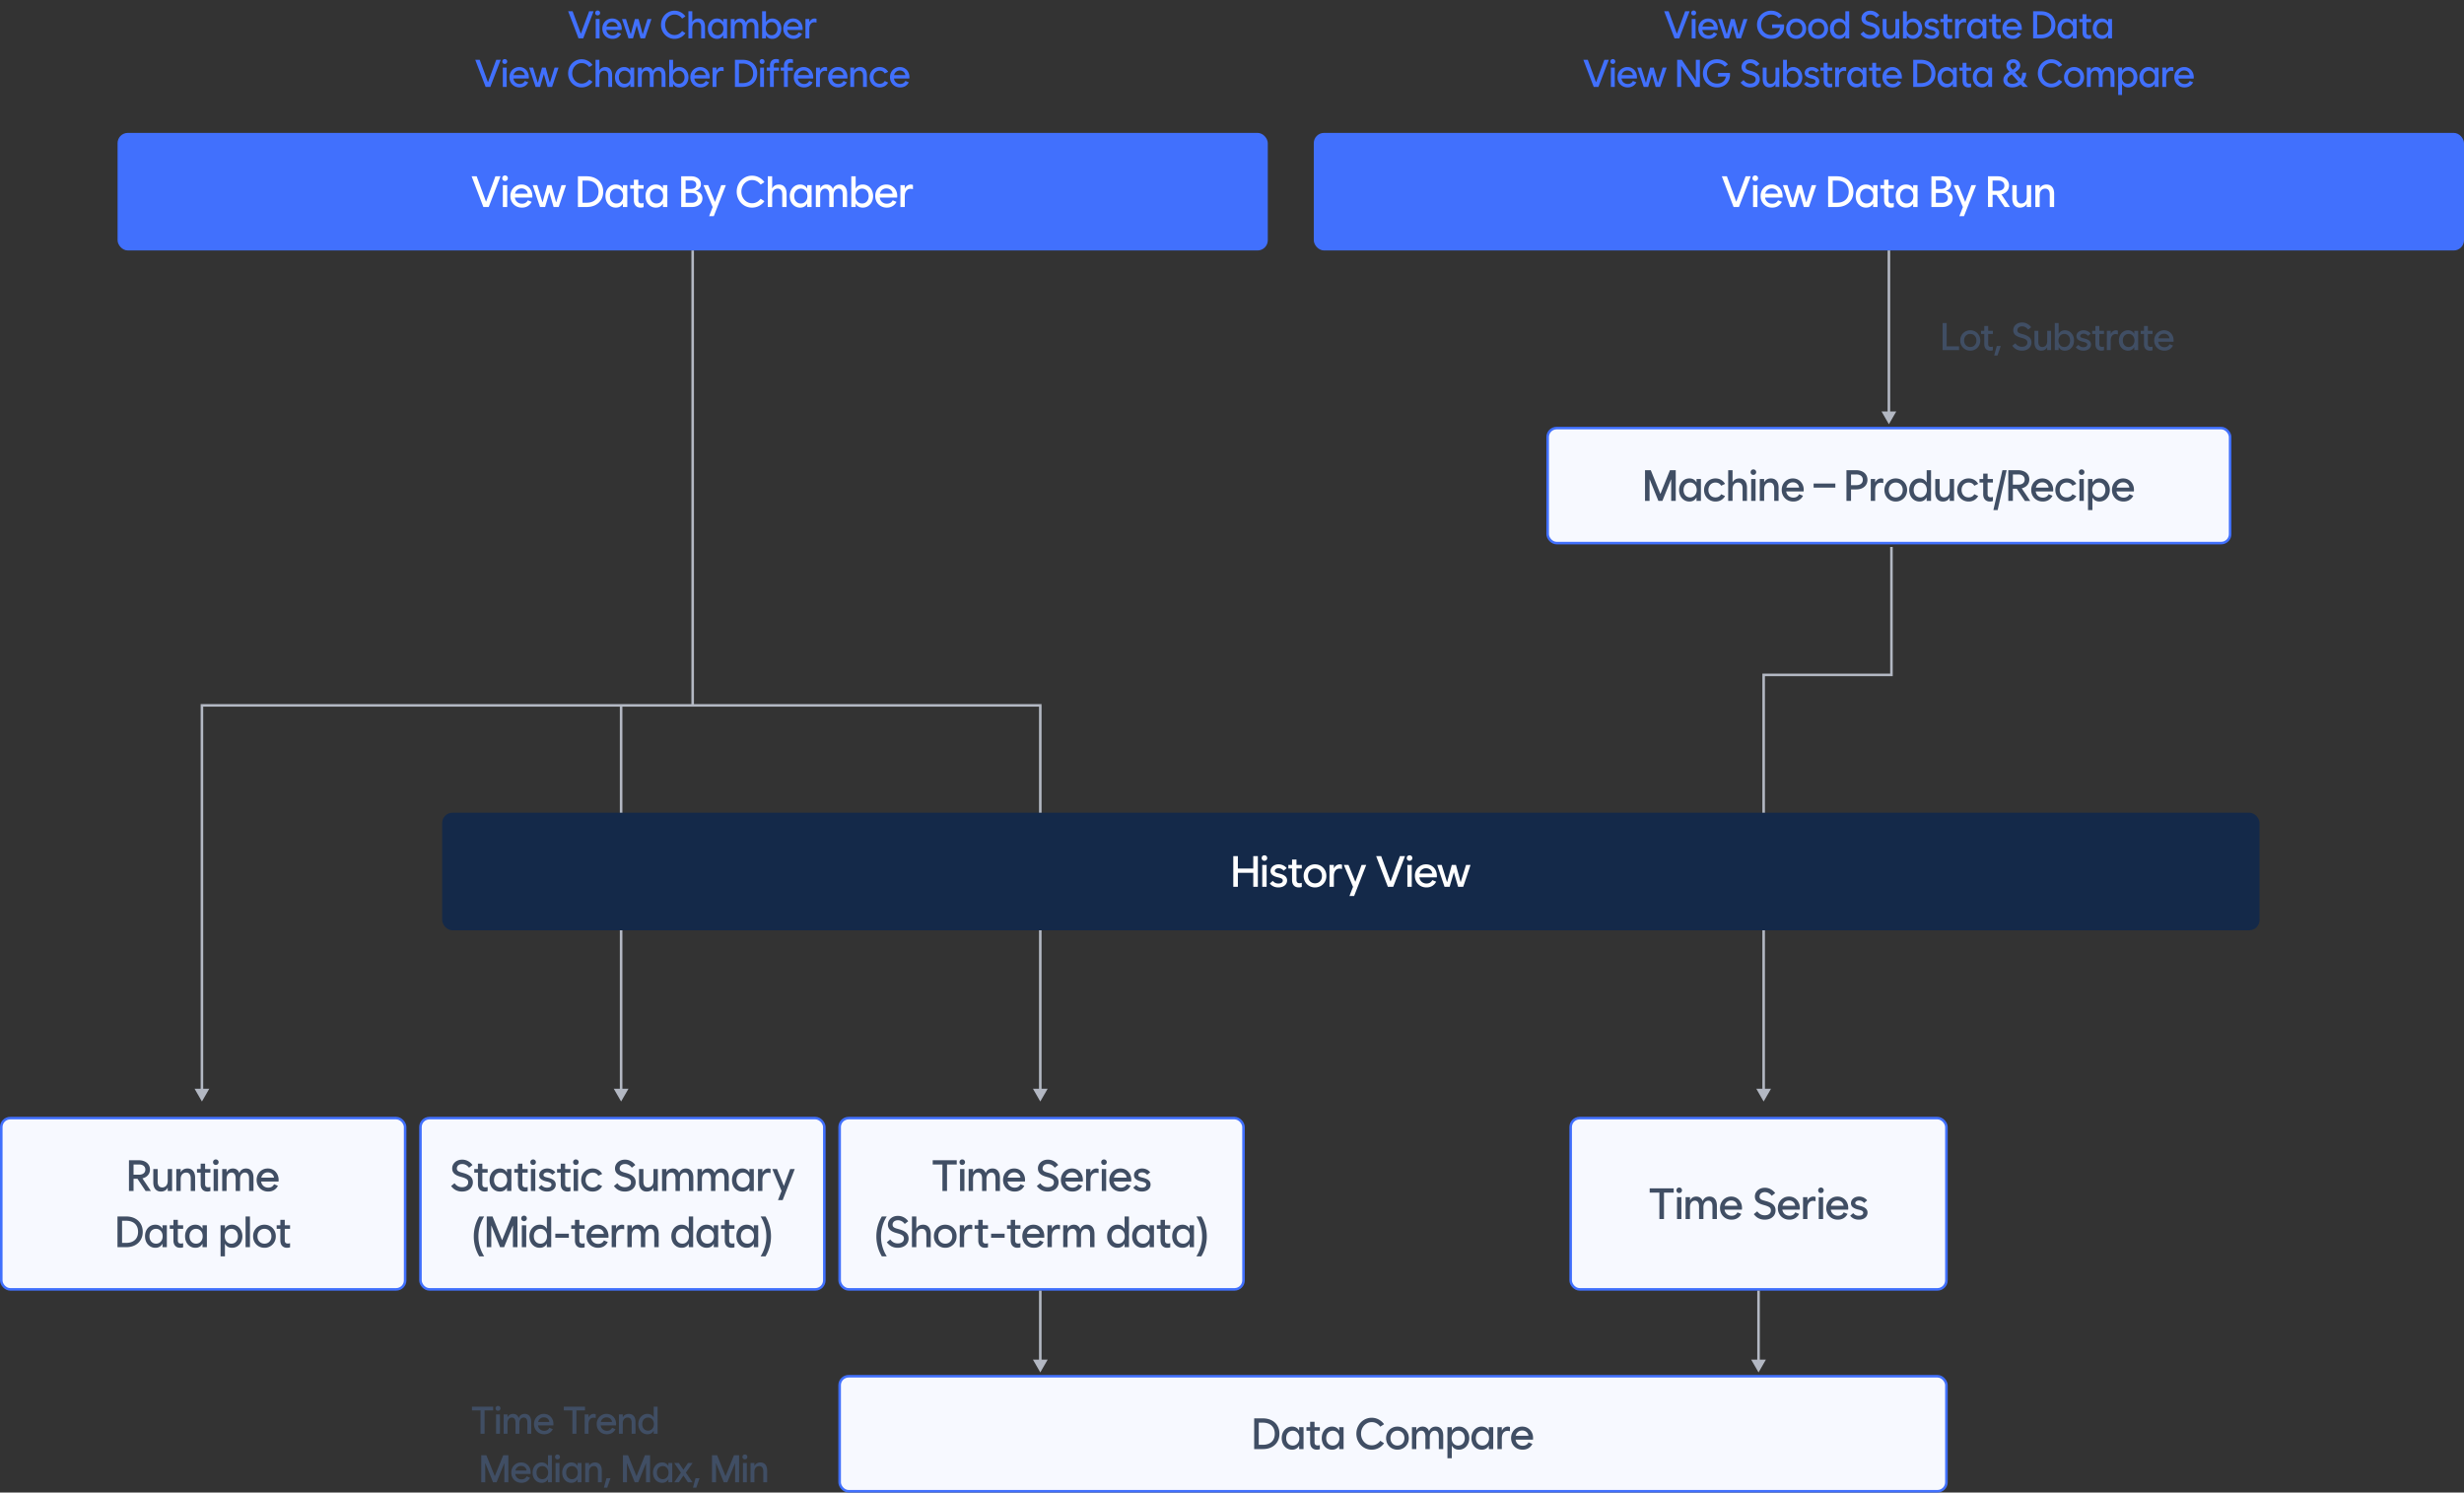<svg xmlns="http://www.w3.org/2000/svg" width="964" height="584" fill="none"><rect width="100%" height="100%" fill="#333333" stroke="none"/><path fill="#4170FD" d="M222.279 4.395h1.743l3.193 8.686h.088l3.193-8.686h1.744L228.182 15h-1.846zm10.785 3.046h1.509V15h-1.509zm.754-1.42a.94.94 0 0 1-.681-.271.9.9 0 0 1-.271-.667q0-.425.271-.696a.89.89 0 0 1 .681-.27.89.89 0 0 1 .682.27q.278.27.285.681a.93.93 0 0 1-.285.674.95.95 0 0 1-.682.279m5.842 9.184q-1.15 0-2.065-.52a3.7 3.7 0 0 1-1.421-1.428q-.513-.909-.513-2.036t.498-2.036a3.67 3.67 0 0 1 1.384-1.429 3.8 3.8 0 0 1 1.97-.52q1.085 0 1.934.52a3.55 3.55 0 0 1 1.326 1.421q.476.909.476 2.044 0 .285-.029.512h-6.006q.087.638.424 1.121.337.476.865.74.527.263 1.172.263.71 0 1.215-.307.505-.315.777-.88l1.333.543a3.53 3.53 0 0 1-1.326 1.465q-.857.527-2.014.527m1.985-4.805a1.86 1.86 0 0 0-.33-.922 1.9 1.9 0 0 0-.747-.652 2.3 2.3 0 0 0-1.055-.242q-.849 0-1.45.49-.6.492-.798 1.326zm1.71-2.959h1.553l1.817 5.86h.08l1.59-5.86h1.435l1.589 5.86h.081l1.816-5.86h1.553L252.335 15h-1.758l-1.45-5.01h-.029L247.647 15h-1.757zm20.546 7.764a5.1 5.1 0 0 1-2.674-.725 5.3 5.3 0 0 1-1.911-1.992 5.65 5.65 0 0 1-.703-2.79q0-1.524.703-2.784a5.25 5.25 0 0 1 1.911-1.992 5.06 5.06 0 0 1 2.674-.733q1.318 0 2.431.601a5.13 5.13 0 0 1 1.831 1.626l-1.303.85a3.7 3.7 0 0 0-1.282-1.15 3.36 3.36 0 0 0-1.677-.418q-1.011 0-1.853.535a3.76 3.76 0 0 0-1.333 1.443 4.2 4.2 0 0 0-.491 2.021q0 1.106.491 2.022.49.915 1.333 1.45a3.4 3.4 0 0 0 1.853.527 3.4 3.4 0 0 0 1.677-.41q.77-.425 1.282-1.157l1.303.85a5.2 5.2 0 0 1-1.831 1.633 5.1 5.1 0 0 1-2.431.593m5.438-10.81h1.509V8.54h.052q.293-.608.893-.952.6-.351 1.399-.352.836 0 1.428.381.594.38.901 1.099.308.717.308 1.699V15h-1.509v-4.35q-.007-.967-.418-1.48-.402-.52-1.149-.513a1.8 1.8 0 0 0-.953.242 1.8 1.8 0 0 0-.695.762q-.257.512-.257 1.267V15h-1.509zm11.401 9.39q.652 0 1.165-.323.519-.33.813-.908.293-.586.293-1.333a2.9 2.9 0 0 0-.293-1.326 2.2 2.2 0 0 0-.813-.908q-.513-.33-1.165-.33a2.17 2.17 0 0 0-1.992 1.238 2.9 2.9 0 0 0-.278 1.326 2.9 2.9 0 0 0 .278 1.325q.285.586.806.916.52.322 1.186.322M282.952 15v-1.143h-.059a2.6 2.6 0 0 1-.981 1.011q-.6.337-1.406.337a3.4 3.4 0 0 1-1.853-.52 3.6 3.6 0 0 1-1.275-1.428q-.454-.916-.447-2.036-.007-1.12.447-2.03a3.6 3.6 0 0 1 1.275-1.435 3.4 3.4 0 0 1 1.853-.52q.806 0 1.406.337.6.338.974.996h.066V7.441h1.509V15zm2.963-7.559h1.509V8.54h.051q.279-.615.835-.96.556-.344 1.296-.344.799 0 1.355.403.564.403.843 1.15h.051q.241-.725.85-1.135.608-.418 1.457-.418.805 0 1.377.381.571.38.872 1.099.3.717.3 1.699V15h-1.523v-4.35q0-.967-.367-1.48-.366-.52-1.04-.513a1.53 1.53 0 0 0-.857.242q-.387.249-.622.762-.235.512-.235 1.267V15h-1.508v-4.35q-.007-.967-.381-1.48-.366-.52-1.04-.513a1.53 1.53 0 0 0-.857.242q-.389.249-.623.762-.234.512-.234 1.267V15h-1.509zm12.25-3.046h1.509v4.174h.059q.373-.66.974-.996.607-.337 1.413-.337a3.34 3.34 0 0 1 1.839.52q.82.52 1.274 1.436.462.908.462 2.029t-.462 2.036a3.5 3.5 0 0 1-1.274 1.428 3.34 3.34 0 0 1-1.839.52q-.805 0-1.413-.337a2.57 2.57 0 0 1-.982-1.01h-.051V15h-1.509zm3.721 9.39q.659 0 1.179-.323.52-.33.806-.916.285-.585.285-1.325t-.285-1.326a2.157 2.157 0 0 0-1.985-1.238q-.652 0-1.172.33a2.2 2.2 0 0 0-.813.908q-.286.579-.286 1.326t.286 1.333q.293.578.813.908.52.322 1.172.322m8.544 1.42q-1.15 0-2.065-.52a3.73 3.73 0 0 1-1.421-1.428q-.513-.909-.513-2.036t.498-2.036a3.67 3.67 0 0 1 1.384-1.429 3.8 3.8 0 0 1 1.971-.52q1.083 0 1.933.52a3.55 3.55 0 0 1 1.326 1.421q.476.909.476 2.044 0 .285-.029.512h-6.006q.087.638.425 1.121.336.476.864.74.527.263 1.172.263.71 0 1.216-.307.504-.315.776-.88l1.333.543a3.53 3.53 0 0 1-1.326 1.465q-.856.527-2.014.527m1.985-4.805a1.86 1.86 0 0 0-.33-.922 1.9 1.9 0 0 0-.747-.652 2.27 2.27 0 0 0-1.054-.242q-.85 0-1.451.49-.6.492-.798 1.326zm2.707-2.959h1.508v1.143h.059q.293-.622.82-.981a2 2 0 0 1 1.158-.367q.38 0 .776.147v1.465a3.8 3.8 0 0 0-.85-.132q-.937.008-1.45.696-.513.681-.513 1.926V15h-1.508zM185.935 23.395h1.744l3.193 8.686h.088l3.193-8.687h1.743L191.839 34h-1.846zm10.786 3.046h1.508V34h-1.508zm.754-1.42a.94.94 0 0 1-.681-.271.9.9 0 0 1-.271-.667.94.94 0 0 1 .271-.696.89.89 0 0 1 .681-.27.89.89 0 0 1 .681.27q.279.27.286.681a.93.93 0 0 1-.286.674.95.95 0 0 1-.681.278m5.842 9.184q-1.15 0-2.066-.52a3.74 3.74 0 0 1-1.421-1.428q-.513-.909-.512-2.036 0-1.128.498-2.036a3.67 3.67 0 0 1 1.384-1.429 3.8 3.8 0 0 1 1.97-.52q1.084 0 1.934.52a3.54 3.54 0 0 1 1.325 1.421q.477.909.476 2.044 0 .285-.029.512h-6.006q.089.638.425 1.121.338.476.864.74.528.263 1.172.263.71 0 1.216-.307.506-.315.776-.88l1.333.543a3.53 3.53 0 0 1-1.325 1.465q-.858.527-2.014.527m1.984-4.805a1.87 1.87 0 0 0-.329-.922 1.9 1.9 0 0 0-.747-.652 2.3 2.3 0 0 0-1.055-.242q-.85 0-1.45.49-.6.492-.798 1.326zm1.711-2.959h1.553l1.816 5.86h.081l1.589-5.86h1.436l1.589 5.86h.081l1.816-5.86h1.553L215.992 34h-1.758l-1.45-5.01h-.03l-1.45 5.01h-1.758zm20.545 7.764a5.1 5.1 0 0 1-2.673-.725 5.3 5.3 0 0 1-1.912-1.992 5.66 5.66 0 0 1-.703-2.79q0-1.524.703-2.784a5.24 5.24 0 0 1 1.912-1.992 5.06 5.06 0 0 1 2.673-.733q1.319 0 2.432.601a5.14 5.14 0 0 1 1.831 1.626l-1.304.85a3.7 3.7 0 0 0-1.281-1.15 3.36 3.36 0 0 0-1.678-.418q-1.01 0-1.853.535a3.8 3.8 0 0 0-1.333 1.443 4.2 4.2 0 0 0-.49 2.021q0 1.106.49 2.022a3.83 3.83 0 0 0 1.333 1.45q.843.528 1.853.527a3.4 3.4 0 0 0 1.678-.41q.769-.425 1.281-1.157l1.304.85a5.2 5.2 0 0 1-1.831 1.633 5.1 5.1 0 0 1-2.432.593m5.439-10.81h1.509v4.145h.051q.292-.608.894-.952.6-.352 1.399-.352.834 0 1.428.381.593.38.901 1.099.307.718.307 1.699V34h-1.508v-4.35q-.007-.967-.418-1.48-.402-.52-1.15-.513a1.8 1.8 0 0 0-.952.242q-.432.249-.696.762-.256.512-.256 1.267V34h-1.509zm11.401 9.39q.651 0 1.164-.323.52-.33.813-.908.293-.586.293-1.333t-.293-1.326a2.2 2.2 0 0 0-.813-.908q-.513-.33-1.164-.33-.667 0-1.187.33a2.15 2.15 0 0 0-.806.908q-.285.585-.278 1.326-.007.74.278 1.325.286.586.806.916.52.322 1.187.322M246.609 34v-1.143h-.059a2.6 2.6 0 0 1-.981 1.011q-.602.337-1.407.337a3.4 3.4 0 0 1-1.853-.52 3.6 3.6 0 0 1-1.274-1.428q-.454-.916-.447-2.036-.007-1.12.447-2.03a3.57 3.57 0 0 1 1.274-1.435 3.4 3.4 0 0 1 1.853-.52q.805 0 1.407.337.6.337.974.996h.066v-1.128h1.508V34zm2.963-7.559h1.508v1.099h.052q.278-.615.835-.96.557-.344 1.296-.344.798 0 1.355.403.564.403.842 1.15h.052q.241-.725.849-1.135.608-.418 1.458-.418.805 0 1.377.381.571.38.871 1.099.3.718.301 1.699V34h-1.524v-4.35q0-.967-.366-1.48-.366-.52-1.04-.513a1.53 1.53 0 0 0-.857.242q-.388.249-.623.762-.234.512-.234 1.267V34h-1.509v-4.35q-.008-.967-.381-1.48-.365-.52-1.04-.513a1.53 1.53 0 0 0-.857.242q-.387.249-.622.762-.234.512-.235 1.267V34h-1.508zm12.25-3.046h1.509v4.174h.058q.374-.66.974-.996.609-.336 1.414-.337 1.026 0 1.838.52.82.52 1.275 1.436.46.908.461 2.029 0 1.12-.461 2.036a3.5 3.5 0 0 1-1.275 1.428 3.34 3.34 0 0 1-1.838.52q-.805 0-1.414-.337a2.6 2.6 0 0 1-.981-1.01h-.051V34h-1.509zm3.721 9.39q.659 0 1.179-.323.52-.33.805-.916.286-.585.286-1.325t-.286-1.326a2.157 2.157 0 0 0-1.984-1.238q-.653 0-1.172.33a2.2 2.2 0 0 0-.813.908q-.286.579-.286 1.326t.286 1.333q.293.578.813.908.52.322 1.172.322m8.544 1.42q-1.15 0-2.066-.52a3.74 3.74 0 0 1-1.421-1.428q-.512-.909-.512-2.036t.498-2.036a3.67 3.67 0 0 1 1.384-1.429 3.8 3.8 0 0 1 1.97-.52q1.084 0 1.934.52a3.55 3.55 0 0 1 1.326 1.421q.476.909.476 2.044 0 .285-.03.512h-6.006q.089.638.425 1.121.338.476.864.74.528.263 1.172.263.71 0 1.216-.307.505-.315.777-.88l1.333.543a3.53 3.53 0 0 1-1.326 1.465q-.857.527-2.014.527m1.985-4.805q-.045-.512-.33-.922a1.9 1.9 0 0 0-.747-.652 2.3 2.3 0 0 0-1.055-.242q-.85 0-1.45.49-.6.492-.798 1.326zm2.706-2.959h1.509v1.143h.059a2.4 2.4 0 0 1 .82-.982 2 2 0 0 1 1.157-.366q.381 0 .777.147v1.465a3.8 3.8 0 0 0-.85-.132q-.937.008-1.45.696-.513.681-.513 1.926V34h-1.509zm8.754-3.046h2.959q1.72 0 3.025.659 1.303.651 2.014 1.853.717 1.2.717 2.79t-.717 2.79q-.71 1.203-2.014 1.861-1.305.652-3.025.652h-2.959zm2.959 9.125q1.289.001 2.219-.454a3.2 3.2 0 0 0 1.428-1.31q.498-.865.498-2.059t-.498-2.05a3.2 3.2 0 0 0-1.428-1.319q-.93-.454-2.219-.454h-1.377v7.647zm6.903-6.079h1.509V34h-1.509zm.755-1.42a.94.94 0 0 1-.682-.271.9.9 0 0 1-.271-.667q0-.425.271-.696a.9.9 0 0 1 .682-.27q.41-.008.681.27.277.27.285.681a.93.93 0 0 1-.285.674.95.95 0 0 1-.681.278m1.813 1.42h1.274v-.82q0-.783.286-1.355.286-.57.82-.871.535-.309 1.267-.308.608 0 1.143.205v1.392a3.1 3.1 0 0 0-.908-.132q-.557 0-.828.285-.271.286-.271.857v.747h2.007v1.23h-2.007V34h-1.509v-6.328h-1.274zm5.482 0h1.275v-.82q0-.783.285-1.355.286-.57.821-.871.534-.309 1.267-.308.608 0 1.142.205v1.392a3.1 3.1 0 0 0-.908-.132q-.557 0-.827.285-.271.286-.271.857v.747h2.006v1.23h-2.006V34h-1.509v-6.328h-1.275zm9.13 7.764q-1.15 0-2.065-.52a3.74 3.74 0 0 1-1.421-1.428q-.513-.909-.513-2.036t.498-2.036a3.7 3.7 0 0 1 1.385-1.429 3.8 3.8 0 0 1 1.97-.52q1.084 0 1.934.52a3.54 3.54 0 0 1 1.325 1.421q.476.909.476 2.044 0 .285-.029.512h-6.006q.088.638.425 1.121.337.476.864.74.527.263 1.172.263.71 0 1.216-.307.506-.315.776-.88l1.333.543a3.53 3.53 0 0 1-1.325 1.465q-.858.527-2.015.527m1.985-4.805a1.87 1.87 0 0 0-.329-.922 1.9 1.9 0 0 0-.747-.652 2.3 2.3 0 0 0-1.055-.242q-.85 0-1.45.49-.601.492-.799 1.326zm2.707-2.959h1.509v1.143h.058a2.4 2.4 0 0 1 .821-.982 2 2 0 0 1 1.157-.366q.381 0 .776.147v1.465a3.8 3.8 0 0 0-.849-.132q-.938.008-1.451.696-.512.681-.512 1.926V34h-1.509zm8.705 7.764q-1.15 0-2.065-.52a3.73 3.73 0 0 1-1.421-1.428q-.513-.909-.513-2.036t.498-2.036a3.7 3.7 0 0 1 1.385-1.429 3.8 3.8 0 0 1 1.97-.52q1.083 0 1.933.52a3.54 3.54 0 0 1 1.326 1.421q.476.909.476 2.044 0 .285-.029.512h-6.006q.088.638.425 1.121.336.476.864.74.527.263 1.172.263.71 0 1.216-.307.505-.315.776-.88l1.333.543a3.5 3.5 0 0 1-1.326 1.465q-.856.527-2.014.527m1.985-4.805a1.87 1.87 0 0 0-.329-.922 1.9 1.9 0 0 0-.748-.652 2.27 2.27 0 0 0-1.054-.242q-.85 0-1.45.49-.601.492-.799 1.326zm2.707-2.959h1.509v1.099h.051q.292-.608.894-.952.6-.352 1.398-.352.835 0 1.429.381.592.38.901 1.099.307.718.307 1.699V34h-1.509v-4.35q-.007-.967-.417-1.48-.403-.52-1.15-.513a1.8 1.8 0 0 0-.952.242q-.432.249-.696.762-.256.512-.256 1.267V34h-1.509zm11.532 7.764a4 4 0 0 1-2.021-.52 3.8 3.8 0 0 1-1.421-1.428 4.1 4.1 0 0 1-.513-2.036q0-1.12.513-2.03.52-.915 1.421-1.435a4 4 0 0 1 2.021-.52q1.084 0 1.941.506a3.5 3.5 0 0 1 1.341 1.384l-1.348.63a1.97 1.97 0 0 0-.784-.813q-.498-.286-1.164-.286-.71 0-1.267.33a2.23 2.23 0 0 0-.857.908 2.8 2.8 0 0 0-.308 1.326q0 .747.308 1.333.307.578.857.908a2.5 2.5 0 0 0 1.267.322q.666 0 1.164-.285.505-.286.784-.814l1.348.63a3.57 3.57 0 0 1-1.341 1.392q-.857.498-1.941.498m8.002 0q-1.15 0-2.065-.52a3.74 3.74 0 0 1-1.421-1.428q-.513-.909-.513-2.036t.498-2.036a3.7 3.7 0 0 1 1.385-1.429 3.8 3.8 0 0 1 1.97-.52q1.084 0 1.934.52a3.54 3.54 0 0 1 1.325 1.421q.476.909.476 2.044 0 .285-.029.512h-6.006q.088.638.425 1.121.338.476.864.74.527.263 1.172.263.71 0 1.216-.307.506-.315.776-.88l1.333.543a3.53 3.53 0 0 1-1.325 1.465q-.857.527-2.015.527m1.985-4.805a1.87 1.87 0 0 0-.329-.922 1.9 1.9 0 0 0-.747-.652 2.3 2.3 0 0 0-1.055-.242q-.85 0-1.45.49-.601.492-.799 1.326z"></path><rect width="450" height="46" x="46" y="52" fill="#4170FD" rx="4"></rect><path fill="#fff" d="M184.512 68.98h1.975l3.619 9.845h.1l3.619-9.844h1.976L191.202 81h-2.092zm12.223 3.454h1.71V81h-1.71zm.855-1.61q-.457 0-.772-.308a1.03 1.03 0 0 1-.307-.755q0-.481.307-.789.307-.315.772-.307.465-.009.772.307.315.307.324.772a1.05 1.05 0 0 1-.324.764q-.307.308-.772.315m6.62 10.408q-1.303 0-2.341-.589a4.23 4.23 0 0 1-1.61-1.619q-.58-1.029-.581-2.307 0-1.279.564-2.308a4.17 4.17 0 0 1 1.569-1.619q.996-.589 2.233-.589 1.229 0 2.192.59a4 4 0 0 1 1.502 1.61q.54 1.029.54 2.316 0 .325-.034.58h-6.806q.1.724.481 1.27.382.54.98.84.597.298 1.328.298.805 0 1.378-.349.573-.356.88-.996l1.51.615a4 4 0 0 1-1.502 1.66q-.97.597-2.283.597m2.25-5.445a2.1 2.1 0 0 0-.374-1.046 2.15 2.15 0 0 0-.846-.739 2.6 2.6 0 0 0-1.196-.273q-.963 0-1.643.556-.681.555-.905 1.502zm1.938-3.353h1.76l2.059 6.64h.091l1.801-6.64h1.627l1.802 6.64h.091l2.059-6.64h1.759L218.575 81h-1.992l-1.643-5.678h-.034L213.263 81h-1.992zm17.707-3.453h3.354q1.95 0 3.428.747 1.478.738 2.283 2.1.813 1.36.813 3.162t-.813 3.163q-.806 1.36-2.283 2.108-1.478.74-3.428.739h-3.354zm3.354 10.342q1.46 0 2.515-.514 1.063-.515 1.618-1.486.565-.979.565-2.333 0-1.353-.565-2.324a3.62 3.62 0 0 0-1.618-1.494q-1.054-.515-2.515-.515h-1.561v8.666zm11.742.3q.738 0 1.319-.366.59-.374.922-1.03.332-.663.332-1.51t-.332-1.503a2.5 2.5 0 0 0-.922-1.029 2.4 2.4 0 0 0-1.319-.374q-.756 0-1.345.374a2.43 2.43 0 0 0-.913 1.03q-.324.663-.316 1.502-.008.839.316 1.502.324.665.913 1.038a2.5 2.5 0 0 0 1.345.365M243.707 81v-1.295h-.066a2.9 2.9 0 0 1-1.112 1.146q-.68.381-1.594.381-1.17 0-2.1-.589a4.07 4.07 0 0 1-1.445-1.619q-.514-1.037-.506-2.307-.008-1.27.506-2.3a4.05 4.05 0 0 1 1.445-1.627q.93-.589 2.1-.589.913 0 1.594.382.68.381 1.104 1.129h.074v-1.278h1.71V81zm2.844-8.566h1.444v-2.125h1.727v2.125h2.075v1.394h-2.075v4.45q0 .663.282.979.291.315.896.315.474 0 .897-.133v1.594q-.523.2-1.162.2-.822 0-1.42-.34a2.3 2.3 0 0 1-.904-.997q-.316-.648-.316-1.536v-4.532h-1.444zm10.314 7.188q.74 0 1.32-.365.59-.374.921-1.03.332-.663.332-1.51t-.332-1.503a2.5 2.5 0 0 0-.921-1.029 2.4 2.4 0 0 0-1.32-.374 2.46 2.46 0 0 0-1.345.374 2.43 2.43 0 0 0-.913 1.03 3.3 3.3 0 0 0-.315 1.502 3.3 3.3 0 0 0 .315 1.502q.324.665.913 1.038.59.365 1.345.365M259.372 81v-1.295h-.066a2.9 2.9 0 0 1-1.113 1.146q-.68.381-1.594.381-1.17 0-2.1-.589a4.06 4.06 0 0 1-1.444-1.619q-.515-1.037-.506-2.307-.009-1.27.506-2.3a4.05 4.05 0 0 1 1.444-1.627q.93-.589 2.1-.589.913 0 1.594.382.681.381 1.104 1.129h.075v-1.278h1.71V81zm7.131-12.02h3.868q1.146 0 2.018.39.871.382 1.353 1.08.481.697.481 1.602 0 .937-.515 1.593-.514.656-1.477.972v.058q1.245.29 1.917 1.054.673.756.673 1.884 0 1.005-.523 1.777-.523.763-1.478 1.187-.954.423-2.2.423h-4.117zm4.051 10.36q1.13.008 1.752-.498.63-.507.639-1.428-.009-.904-.664-1.411-.656-.507-1.827-.498h-2.208v3.835zm-.349-5.412q1.038 0 1.611-.432.572-.44.581-1.228-.009-.797-.556-1.229-.54-.44-1.536-.432h-2.059v3.32zm5.019-1.494h1.826l2.64 6.507h.083l2.407-6.507h1.809l-4.731 12.152h-1.826L278.826 81zm19.001 8.798a5.8 5.8 0 0 1-3.03-.821 6 6 0 0 1-2.166-2.258q-.797-1.437-.797-3.163t.797-3.154a5.94 5.94 0 0 1 2.166-2.258 5.74 5.74 0 0 1 3.03-.83q1.494 0 2.756.68a5.8 5.8 0 0 1 2.075 1.844l-1.477.962a4.2 4.2 0 0 0-1.453-1.303 3.8 3.8 0 0 0-1.901-.473q-1.144 0-2.1.606a4.27 4.27 0 0 0-1.511 1.635 4.8 4.8 0 0 0-.556 2.291q0 1.254.556 2.291.557 1.038 1.511 1.644a3.9 3.9 0 0 0 2.1.597q1.03.009 1.901-.464a4.3 4.3 0 0 0 1.453-1.312l1.477.963a5.9 5.9 0 0 1-2.075 1.851 5.8 5.8 0 0 1-2.756.672m6.164-12.251h1.71v4.698h.058q.333-.69 1.013-1.08.68-.398 1.585-.398.947 0 1.619.432.673.432 1.021 1.245.349.813.349 1.926V81h-1.71v-4.93q-.009-1.096-.474-1.677-.456-.59-1.303-.582a2.06 2.06 0 0 0-1.079.274q-.49.283-.788.864-.291.58-.291 1.436V81h-1.71zm12.921 10.641q.738 0 1.32-.365.589-.374.921-1.03.332-.663.332-1.51t-.332-1.503a2.5 2.5 0 0 0-.921-1.029 2.4 2.4 0 0 0-1.32-.374q-.756 0-1.345.374a2.43 2.43 0 0 0-.913 1.03 3.3 3.3 0 0 0-.315 1.502 3.3 3.3 0 0 0 .315 1.502q.324.665.913 1.038a2.5 2.5 0 0 0 1.345.365M315.817 81v-1.295h-.067a2.9 2.9 0 0 1-1.112 1.146q-.68.381-1.594.381-1.17 0-2.1-.589a4.06 4.06 0 0 1-1.444-1.619q-.514-1.037-.507-2.307-.007-1.27.507-2.3a4.04 4.04 0 0 1 1.444-1.627q.93-.589 2.1-.589.913 0 1.594.382.681.381 1.104 1.129h.075v-1.278h1.71V81zm3.358-8.566h1.71v1.245h.058a2.4 2.4 0 0 1 .946-1.088q.631-.39 1.469-.39.905 0 1.536.457.639.457.955 1.303h.058q.273-.822.963-1.287.688-.473 1.651-.473.913 0 1.561.432t.988 1.245.34 1.926V81h-1.726v-4.93q0-1.096-.416-1.677-.414-.59-1.178-.582a1.73 1.73 0 0 0-.971.274q-.44.283-.706.864-.266.58-.266 1.436V81h-1.71v-4.93q-.008-1.096-.431-1.677-.416-.59-1.179-.582a1.74 1.74 0 0 0-.971.274q-.44.283-.706.864-.265.58-.265 1.436V81h-1.71zm13.883-3.453h1.71v4.73h.067q.423-.746 1.104-1.128.689-.382 1.602-.382 1.161 0 2.083.59.93.588 1.445 1.627.523 1.029.523 2.299t-.523 2.307a4 4 0 0 1-1.445 1.62q-.921.588-2.083.588-.913 0-1.602-.381a2.9 2.9 0 0 1-1.113-1.146h-.058V81h-1.71zm4.217 10.641q.747 0 1.337-.365.589-.374.913-1.038.323-.663.323-1.502 0-.84-.323-1.503a2.44 2.44 0 0 0-2.25-1.403q-.738 0-1.328.374-.59.365-.921 1.03-.324.654-.324 1.502 0 .846.324 1.51.331.656.921 1.03a2.47 2.47 0 0 0 1.328.365m9.683 1.61q-1.303 0-2.34-.589a4.23 4.23 0 0 1-1.611-1.619q-.58-1.029-.581-2.307 0-1.279.565-2.308a4.16 4.16 0 0 1 1.569-1.619q.996-.589 2.232-.589 1.229 0 2.192.59a4 4 0 0 1 1.502 1.61q.54 1.029.54 2.316 0 .325-.033.58h-6.807q.1.724.481 1.27.383.54.98.84.597.298 1.328.298.805 0 1.378-.349.573-.356.88-.996l1.511.615a4 4 0 0 1-1.503 1.66q-.97.597-2.283.597m2.25-5.445a2.1 2.1 0 0 0-.374-1.046 2.15 2.15 0 0 0-.846-.739 2.6 2.6 0 0 0-1.196-.273q-.962 0-1.643.556-.68.555-.905 1.502zm3.068-3.353h1.71v1.294h.066a2.7 2.7 0 0 1 .93-1.112 2.25 2.25 0 0 1 1.311-.415q.432 0 .88.166v1.66a4.3 4.3 0 0 0-.963-.15q-1.062.01-1.643.79-.582.771-.581 2.183V81h-1.71z"></path><path fill="#4170FD" d="M651.077 4.395h1.743l3.193 8.686h.088l3.194-8.686h1.743L656.98 15h-1.846zm10.785 3.046h1.509V15h-1.509zm.755-1.42a.94.94 0 0 1-.682-.271.9.9 0 0 1-.271-.667q0-.425.271-.696a.89.89 0 0 1 .682-.27q.41-.008.681.27.278.27.285.681a.93.93 0 0 1-.285.674.95.95 0 0 1-.681.279m5.841 9.184q-1.15 0-2.065-.52a3.73 3.73 0 0 1-1.421-1.428q-.513-.909-.513-2.036t.498-2.036a3.67 3.67 0 0 1 1.384-1.429 3.8 3.8 0 0 1 1.971-.52q1.083 0 1.933.52a3.54 3.54 0 0 1 1.326 1.421q.476.909.476 2.044 0 .285-.029.512h-6.006q.087.638.425 1.121.336.476.864.74.527.263 1.172.263.71 0 1.216-.307.504-.315.776-.88l1.333.543a3.53 3.53 0 0 1-1.326 1.465q-.856.527-2.014.527m1.985-4.805a1.86 1.86 0 0 0-.33-.922 1.9 1.9 0 0 0-.747-.652 2.27 2.27 0 0 0-1.054-.242q-.85 0-1.451.49-.6.492-.798 1.326zm1.711-2.959h1.552l1.817 5.86h.08l1.59-5.86h1.435l1.59 5.86h.08l1.817-5.86h1.552L681.133 15h-1.758l-1.45-5.01h-.029l-1.45 5.01h-1.758zm20.823 7.764q-1.56 0-2.834-.718a5.3 5.3 0 0 1-2.007-1.985q-.725-1.26-.725-2.805t.725-2.805a5.25 5.25 0 0 1 1.985-1.977q1.267-.726 2.812-.726 1.297 0 2.403.52a4.96 4.96 0 0 1 1.86 1.487l-1.245.938a3.34 3.34 0 0 0-1.318-1.084 4.1 4.1 0 0 0-1.714-.352q-1.128 0-2.015.513-.885.505-1.384 1.42-.498.91-.498 2.066 0 1.158.498 2.073.506.91 1.406 1.42.902.506 2.051.506.923 0 1.648-.337a3 3 0 0 0 1.179-.96q.454-.621.579-1.457h-3.069V9.536h4.658q.044.352.044.777 0 1.406-.652 2.526a4.56 4.56 0 0 1-1.794 1.743q-1.143.624-2.593.623m9.76 0a3.95 3.95 0 0 1-2.007-.52 3.77 3.77 0 0 1-1.406-1.428 4.1 4.1 0 0 1-.513-2.036q0-1.12.513-2.03a3.75 3.75 0 0 1 1.406-1.435 3.94 3.94 0 0 1 2.007-.52q1.1 0 1.992.52a3.75 3.75 0 0 1 1.407 1.436q.512.908.512 2.029t-.512 2.036a3.76 3.76 0 0 1-1.407 1.428 3.9 3.9 0 0 1-1.992.52m0-1.42q.696 0 1.238-.323.55-.33.857-.908.308-.586.308-1.333t-.308-1.326a2.23 2.23 0 0 0-.857-.908 2.33 2.33 0 0 0-1.238-.33q-.703 0-1.252.322a2.23 2.23 0 0 0-.857.909q-.308.585-.308 1.333 0 .747.308 1.333.308.585.857.908.549.322 1.252.322m8.559 1.42a3.95 3.95 0 0 1-2.007-.52 3.76 3.76 0 0 1-1.406-1.428 4.1 4.1 0 0 1-.513-2.036q0-1.12.513-2.03.512-.915 1.406-1.435a3.94 3.94 0 0 1 2.007-.52q1.098 0 1.992.52a3.74 3.74 0 0 1 1.406 1.436q.513.908.513 2.029t-.513 2.036a3.75 3.75 0 0 1-1.406 1.428 3.9 3.9 0 0 1-1.992.52m0-1.42q.696 0 1.238-.323.55-.33.857-.908.307-.586.307-1.333t-.307-1.326a2.23 2.23 0 0 0-.857-.908 2.34 2.34 0 0 0-1.238-.33q-.703 0-1.252.322a2.22 2.22 0 0 0-.857.909q-.308.585-.308 1.333 0 .747.308 1.333.307.585.857.908.549.322 1.252.322M721.964 15v-1.143h-.058a2.6 2.6 0 0 1-.982 1.011q-.6.337-1.406.337a3.4 3.4 0 0 1-1.853-.52 3.6 3.6 0 0 1-1.275-1.428q-.453-.916-.446-2.036-.007-1.12.446-2.03a3.6 3.6 0 0 1 1.275-1.435 3.4 3.4 0 0 1 1.853-.52q.806 0 1.406.337.601.338.974.996h.066V4.395h1.509V15zm-2.212-1.216q.652 0 1.165-.322.519-.33.813-.908.293-.586.293-1.333a2.9 2.9 0 0 0-.293-1.326 2.2 2.2 0 0 0-.813-.908q-.513-.33-1.165-.33a2.17 2.17 0 0 0-1.992 1.238q-.285.585-.278 1.326-.007.74.278 1.325.285.586.806.916.52.322 1.186.322m11.903 1.421q-1.164 0-2.102-.469-.93-.476-1.663-1.435l1.187-.967q.557.718 1.179 1.04.623.322 1.428.322.645 0 1.121-.205.476-.204.732-.586a1.6 1.6 0 0 0 .257-.908q0-.432-.198-.74-.198-.307-.652-.542-.447-.241-1.23-.461l-.513-.147q-1.502-.402-2.219-1.098-.711-.703-.711-1.773 0-.864.447-1.56a3.1 3.1 0 0 1 1.23-1.091q.792-.396 1.78-.396 1.055 0 1.985.491a4.4 4.4 0 0 1 1.56 1.355l-1.201.938q-.47-.638-1.069-.952a2.66 2.66 0 0 0-1.289-.323q-.543 0-.96.198a1.47 1.47 0 0 0-.644.542q-.228.351-.227.798 0 .36.161.616.168.248.542.446.373.19 1.025.36l.513.146q1.142.315 1.86.754.725.44 1.069 1.033.345.593.352 1.391 0 .953-.476 1.685a3.1 3.1 0 0 1-1.318 1.135q-.85.403-1.956.403M743.056 15h-1.509v-1.099h-.051a2.2 2.2 0 0 1-.894.96q-.6.345-1.399.344-.836 0-1.428-.38-.594-.381-.901-1.1-.308-.717-.308-1.699V7.441h1.509v4.351q.008.967.41 1.487.41.513 1.157.505.52.008.953-.242.432-.248.688-.761.264-.513.264-1.267V7.44h1.509zm1.454-10.605h1.509v4.174h.058q.374-.66.974-.996.609-.337 1.414-.337 1.026 0 1.838.52.82.52 1.275 1.436.46.908.461 2.029 0 1.12-.461 2.036a3.5 3.5 0 0 1-1.275 1.428 3.34 3.34 0 0 1-1.838.52q-.805 0-1.414-.337a2.6 2.6 0 0 1-.981-1.01h-.051V15h-1.509zm3.721 9.39q.659 0 1.179-.323.52-.33.805-.916.286-.585.286-1.325t-.286-1.326a2.157 2.157 0 0 0-1.984-1.238q-.653 0-1.172.33a2.2 2.2 0 0 0-.813.908q-.286.579-.286 1.326t.286 1.333q.293.578.813.908.52.322 1.172.322m7.46 1.42q-.93 0-1.685-.344a3.54 3.54 0 0 1-1.289-1.018l1.055-.894q.402.477.857.696.453.212 1.062.212.725 0 1.12-.27a.9.9 0 0 0 .403-.77.73.73 0 0 0-.146-.44q-.132-.182-.447-.321a5.3 5.3 0 0 0-.886-.293l-.396-.088q-1.194-.3-1.78-.828a1.7 1.7 0 0 1-.578-1.31q0-.652.359-1.18a2.4 2.4 0 0 1 1.003-.82q.644-.3 1.436-.3.827 0 1.552.344.733.345 1.231.974l-1.055.879q-.703-.85-1.743-.85-.578 0-.938.256-.359.256-.366.667a.6.6 0 0 0 .117.351 1 1 0 0 0 .367.257q.263.11.732.227l.41.102q1.356.338 1.985.908.63.565.623 1.45 0 .704-.381 1.253-.374.542-1.055.85-.68.3-1.567.3m3.446-7.764h1.275V5.566h1.523v1.875h1.831v1.23h-1.831v3.927q0 .585.249.864.257.279.791.278.417 0 .791-.117v1.406a2.9 2.9 0 0 1-1.025.176q-.726 0-1.253-.3a2.02 2.02 0 0 1-.798-.88q-.279-.57-.278-1.354v-4h-1.275zm5.746 0h1.509v1.143h.059q.293-.622.82-.981a2 2 0 0 1 1.157-.367q.381 0 .777.147v1.465a3.8 3.8 0 0 0-.85-.132q-.937.008-1.45.696-.513.681-.513 1.926V15h-1.509zm8.53 6.343q.652 0 1.165-.322.519-.33.813-.908.293-.586.293-1.333a2.9 2.9 0 0 0-.293-1.326 2.2 2.2 0 0 0-.813-.908q-.513-.33-1.165-.33-.666 0-1.187.33a2.15 2.15 0 0 0-.805.908q-.286.585-.279 1.326-.007.74.279 1.325.285.586.805.916.52.322 1.187.322M775.625 15v-1.143h-.059a2.6 2.6 0 0 1-.981 1.011q-.601.337-1.406.337a3.4 3.4 0 0 1-1.853-.52 3.6 3.6 0 0 1-1.275-1.428q-.454-.916-.447-2.036-.007-1.12.447-2.03a3.6 3.6 0 0 1 1.275-1.435 3.4 3.4 0 0 1 1.853-.52q.805 0 1.406.337.6.338.974.996h.066V7.441h1.509V15zm2.509-7.559h1.274V5.566h1.524v1.875h1.831v1.23h-1.831v3.927q0 .585.249.864.256.279.791.278.417 0 .791-.117v1.406q-.462.176-1.026.176-.724 0-1.252-.3a2 2 0 0 1-.798-.88q-.279-.57-.279-1.354v-4h-1.274zm9.276 7.764q-1.15 0-2.065-.52a3.74 3.74 0 0 1-1.421-1.428q-.513-.909-.513-2.036t.498-2.036a3.7 3.7 0 0 1 1.385-1.429 3.8 3.8 0 0 1 1.97-.52q1.084 0 1.934.52a3.54 3.54 0 0 1 1.325 1.421q.477.909.476 2.044 0 .285-.029.512h-6.006q.088.638.425 1.121.337.476.864.74.527.263 1.172.263.71 0 1.216-.307.506-.315.776-.88l1.333.543a3.53 3.53 0 0 1-1.325 1.465q-.858.527-2.015.527m1.985-4.805a1.87 1.87 0 0 0-.329-.922 1.9 1.9 0 0 0-.747-.652 2.3 2.3 0 0 0-1.055-.242q-.85 0-1.45.49-.601.492-.799 1.326zm6.036-6.005h2.959q1.722 0 3.025.659 1.304.651 2.014 1.853.718 1.2.718 2.79t-.718 2.79q-.71 1.203-2.014 1.861-1.303.652-3.025.652h-2.959zm2.959 9.126q1.29 0 2.22-.455a3.2 3.2 0 0 0 1.428-1.31q.498-.865.498-2.059t-.498-2.05a3.2 3.2 0 0 0-1.428-1.319q-.93-.454-2.22-.454h-1.377v7.647zm10.361.263a2.14 2.14 0 0 0 1.164-.322q.52-.33.813-.908.294-.586.293-1.333 0-.747-.293-1.326a2.2 2.2 0 0 0-.813-.908q-.512-.33-1.164-.33-.666 0-1.187.33a2.15 2.15 0 0 0-.805.908 2.9 2.9 0 0 0-.279 1.326 2.9 2.9 0 0 0 .279 1.325q.286.586.805.916.52.322 1.187.322M810.963 15v-1.143h-.059a2.6 2.6 0 0 1-.981 1.011q-.601.337-1.406.337a3.4 3.4 0 0 1-1.854-.52 3.6 3.6 0 0 1-1.274-1.428q-.455-.916-.447-2.036-.008-1.12.447-2.03a3.57 3.57 0 0 1 1.274-1.435 3.4 3.4 0 0 1 1.854-.52q.805 0 1.406.337.6.338.974.996h.066V7.441h1.509V15zm2.509-7.559h1.274V5.566h1.524v1.875h1.831v1.23h-1.831v3.927q0 .585.249.864.256.279.791.278.417 0 .791-.117v1.406q-.462.176-1.026.176-.725 0-1.252-.3a2 2 0 0 1-.798-.88q-.279-.57-.279-1.354v-4h-1.274zm9.101 6.343q.651 0 1.164-.322.52-.33.813-.908.293-.586.293-1.333a2.9 2.9 0 0 0-.293-1.326 2.2 2.2 0 0 0-.813-.908q-.513-.33-1.164-.33-.667 0-1.187.33a2.15 2.15 0 0 0-.806.908q-.285.585-.278 1.326-.007.74.278 1.325.286.586.806.916.52.322 1.187.322M824.784 15v-1.143h-.058a2.57 2.57 0 0 1-.982 1.011q-.6.337-1.406.337a3.4 3.4 0 0 1-1.853-.52 3.6 3.6 0 0 1-1.274-1.428q-.455-.916-.447-2.036-.008-1.12.447-2.03a3.57 3.57 0 0 1 1.274-1.435 3.4 3.4 0 0 1 1.853-.52q.806 0 1.406.337.601.338.975.996h.065V7.441h1.509V15zm-205.328 8.395h1.744l3.193 8.686h.088l3.193-8.687h1.743L625.36 34h-1.846zm10.786 3.046h1.509V34h-1.509zm.754-1.42a.94.94 0 0 1-.681-.271.9.9 0 0 1-.271-.667.94.94 0 0 1 .271-.696.89.89 0 0 1 .681-.27.89.89 0 0 1 .681.27q.279.27.286.681a.93.93 0 0 1-.286.674.95.95 0 0 1-.681.278m5.842 9.184q-1.15 0-2.066-.52a3.74 3.74 0 0 1-1.421-1.428q-.512-.909-.512-2.036t.498-2.036a3.67 3.67 0 0 1 1.384-1.429 3.8 3.8 0 0 1 1.97-.52q1.084 0 1.934.52a3.54 3.54 0 0 1 1.325 1.421q.477.909.477 2.044 0 .285-.03.512h-6.006q.089.638.425 1.121.337.476.864.74.528.263 1.172.263.71 0 1.216-.307.505-.315.777-.88l1.333.543a3.53 3.53 0 0 1-1.326 1.465q-.857.527-2.014.527m1.985-4.805q-.045-.512-.33-.922a1.9 1.9 0 0 0-.747-.652 2.3 2.3 0 0 0-1.055-.242q-.85 0-1.45.49-.6.492-.798 1.326zm1.71-2.959h1.553l1.816 5.86h.081l1.589-5.86h1.436l1.589 5.86h.081l1.816-5.86h1.553L649.513 34h-1.758l-1.45-5.01h-.03l-1.45 5.01h-1.758zm15.624-3.046h1.831l5.42 8.1h.058v-8.1h1.582V34h-1.787l-5.456-8.16h-.066V34h-1.582zm15.648 10.81q-1.56 0-2.834-.718a5.3 5.3 0 0 1-2.007-1.985q-.725-1.26-.725-2.805t.725-2.805a5.25 5.25 0 0 1 1.985-1.977q1.267-.726 2.812-.726 1.297 0 2.403.52a4.96 4.96 0 0 1 1.86 1.487l-1.245.938a3.34 3.34 0 0 0-1.318-1.084 4.1 4.1 0 0 0-1.714-.352q-1.128 0-2.014.513a3.56 3.56 0 0 0-1.385 1.42q-.498.91-.498 2.066 0 1.158.498 2.073.506.909 1.406 1.42.902.507 2.051.506.924 0 1.648-.337a3 3 0 0 0 1.179-.96q.454-.621.579-1.457h-3.069v-1.406h4.658q.044.351.044.776 0 1.407-.652 2.527a4.56 4.56 0 0 1-1.794 1.744q-1.143.622-2.593.622m12.928 0q-1.164 0-2.102-.469-.93-.476-1.662-1.435l1.186-.967q.557.718 1.179 1.04.624.322 1.429.322.644 0 1.12-.205t.733-.586q.256-.388.256-.908 0-.432-.198-.74-.198-.307-.652-.542-.446-.241-1.23-.461l-.513-.147q-1.501-.402-2.219-1.098-.71-.703-.71-1.773 0-.864.446-1.56a3.07 3.07 0 0 1 1.231-1.091q.79-.396 1.78-.396 1.054 0 1.985.491.93.483 1.56 1.355l-1.202.938q-.468-.637-1.069-.953a2.66 2.66 0 0 0-1.289-.322q-.542 0-.959.198a1.47 1.47 0 0 0-.645.542q-.227.351-.227.798 0 .36.161.616.168.248.542.446.374.19 1.025.36l.513.146q1.143.315 1.86.754.726.44 1.07 1.033t.351 1.391q0 .953-.476 1.685a3.1 3.1 0 0 1-1.318 1.135q-.849.403-1.956.403M696.134 34h-1.509v-1.099h-.051a2.2 2.2 0 0 1-.894.96q-.6.344-1.399.344-.834 0-1.428-.38-.593-.381-.901-1.1-.307-.717-.307-1.699v-4.585h1.509v4.351q.006.966.41 1.487.41.513 1.157.505.52.008.952-.242t.689-.761q.263-.513.263-1.267V26.44h1.509zm1.454-10.605h1.509v4.174h.059q.373-.66.974-.996.607-.336 1.413-.337a3.34 3.34 0 0 1 1.839.52q.82.52 1.274 1.436.462.908.462 2.029t-.462 2.036a3.5 3.5 0 0 1-1.274 1.428 3.34 3.34 0 0 1-1.839.52q-.806 0-1.413-.337a2.6 2.6 0 0 1-.982-1.01h-.051V34h-1.509zm3.721 9.39a2.2 2.2 0 0 0 1.179-.323q.52-.33.806-.916.285-.585.285-1.325t-.285-1.326a2.155 2.155 0 0 0-1.985-1.238q-.652 0-1.172.33a2.2 2.2 0 0 0-.813.908q-.286.579-.286 1.326t.286 1.333q.292.578.813.908.52.322 1.172.322m7.46 1.42a4 4 0 0 1-1.684-.344 3.54 3.54 0 0 1-1.289-1.018l1.054-.894q.403.477.857.696.454.213 1.062.212.726 0 1.121-.27a.91.91 0 0 0 .403-.77.72.72 0 0 0-.147-.44q-.132-.182-.447-.321a5.3 5.3 0 0 0-.886-.293l-.395-.088q-1.195-.3-1.78-.828a1.7 1.7 0 0 1-.579-1.31q0-.652.359-1.18a2.4 2.4 0 0 1 1.003-.82q.645-.3 1.436-.3.827 0 1.553.344.732.345 1.23.974l-1.054.879q-.703-.85-1.744-.85-.578 0-.937.256t-.366.667a.6.6 0 0 0 .117.351 1 1 0 0 0 .366.257q.264.11.732.227l.411.102q1.355.338 1.985.909.629.563.622 1.45 0 .703-.381 1.252-.373.542-1.054.85-.682.3-1.568.3m3.447-7.764h1.274v-1.875h1.523v1.875h1.832v1.23h-1.832v3.927q0 .585.249.864.256.278.792.278.417 0 .791-.117v1.406q-.462.176-1.026.176-.725 0-1.252-.3a2.03 2.03 0 0 1-.799-.88q-.278-.57-.278-1.354v-4h-1.274zm5.746 0h1.509v1.143h.058a2.4 2.4 0 0 1 .821-.982 2 2 0 0 1 1.157-.366q.381 0 .776.147v1.465a3.8 3.8 0 0 0-.849-.132q-.938.008-1.451.696-.512.681-.512 1.926V34h-1.509zm8.529 6.343q.652 0 1.165-.322.52-.33.813-.908.293-.586.293-1.333a2.9 2.9 0 0 0-.293-1.326 2.2 2.2 0 0 0-.813-.908q-.513-.33-1.165-.33-.666 0-1.186.33a2.15 2.15 0 0 0-.806.908q-.285.585-.278 1.326-.007.74.278 1.325.286.586.806.916.52.322 1.186.322M728.703 34v-1.143h-.058a2.57 2.57 0 0 1-.982 1.011q-.6.337-1.406.337a3.4 3.4 0 0 1-1.853-.52 3.6 3.6 0 0 1-1.274-1.428q-.455-.916-.447-2.036-.008-1.12.447-2.03a3.57 3.57 0 0 1 1.274-1.435 3.4 3.4 0 0 1 1.853-.52q.806 0 1.406.337.601.337.974.996h.066v-1.128h1.509V34zm2.509-7.559h1.275v-1.875h1.523v1.875h1.831v1.23h-1.831v3.927q0 .585.249.864.257.278.791.278.418 0 .791-.117v1.406a2.9 2.9 0 0 1-1.025.176q-.726 0-1.253-.3a2.03 2.03 0 0 1-.798-.88q-.279-.57-.278-1.354v-4h-1.275zm9.277 7.764q-1.15 0-2.066-.52a3.73 3.73 0 0 1-1.42-1.428q-.513-.909-.513-2.036t.498-2.036a3.67 3.67 0 0 1 1.384-1.429 3.8 3.8 0 0 1 1.97-.52q1.085 0 1.934.52a3.55 3.55 0 0 1 1.326 1.421q.476.909.476 2.044 0 .285-.03.512h-6.005q.087.638.424 1.121.337.476.865.74.527.263 1.172.263.71 0 1.215-.307.505-.315.777-.88l1.333.543a3.53 3.53 0 0 1-1.326 1.465q-.857.527-2.014.527m1.985-4.805a1.87 1.87 0 0 0-.33-.922 1.9 1.9 0 0 0-.747-.652 2.3 2.3 0 0 0-1.055-.242q-.849 0-1.45.49-.6.492-.798 1.326zm6.036-6.005h2.959q1.721 0 3.025.659 1.303.651 2.014 1.853.717 1.2.718 2.79 0 1.59-.718 2.79-.71 1.203-2.014 1.861-1.304.652-3.025.652h-2.959zm2.959 9.125q1.289.001 2.219-.454a3.2 3.2 0 0 0 1.428-1.31q.498-.865.498-2.059t-.498-2.05a3.2 3.2 0 0 0-1.428-1.319q-.93-.454-2.219-.454h-1.377v7.647zm10.36.264q.652 0 1.165-.322.52-.33.813-.908.293-.586.293-1.333a2.9 2.9 0 0 0-.293-1.326 2.2 2.2 0 0 0-.813-.908q-.513-.33-1.165-.33-.667 0-1.186.33a2.15 2.15 0 0 0-.806.908q-.285.585-.278 1.326-.007.74.278 1.325.286.586.806.916.52.322 1.186.322M764.041 34v-1.143h-.058a2.6 2.6 0 0 1-.982 1.011q-.6.337-1.406.337a3.4 3.4 0 0 1-1.853-.52 3.6 3.6 0 0 1-1.275-1.428q-.453-.916-.446-2.036-.007-1.12.446-2.03a3.6 3.6 0 0 1 1.275-1.435 3.4 3.4 0 0 1 1.853-.52q.806 0 1.406.337.601.337.974.996h.066v-1.128h1.509V34zm2.509-7.559h1.275v-1.875h1.523v1.875h1.831v1.23h-1.831v3.927q0 .585.249.864.257.278.791.278.417 0 .791-.117v1.406a2.9 2.9 0 0 1-1.025.176q-.726 0-1.253-.3a2.02 2.02 0 0 1-.798-.88q-.279-.57-.278-1.354v-4h-1.275zm9.101 6.343q.652 0 1.165-.322.519-.33.813-.908.292-.586.292-1.333t-.292-1.326a2.2 2.2 0 0 0-.813-.908q-.513-.33-1.165-.33-.666 0-1.187.33a2.15 2.15 0 0 0-.805.908q-.286.585-.279 1.326-.007.74.279 1.325.285.586.805.916.52.322 1.187.322M777.863 34v-1.143h-.059a2.6 2.6 0 0 1-.981 1.011q-.601.337-1.406.337a3.4 3.4 0 0 1-1.853-.52 3.6 3.6 0 0 1-1.275-1.428q-.455-.916-.447-2.036-.008-1.12.447-2.03a3.6 3.6 0 0 1 1.275-1.435 3.4 3.4 0 0 1 1.853-.52q.805 0 1.406.337t.974.996h.066v-1.128h1.509V34zm9.398.205q-1.011 0-1.802-.373a2.96 2.96 0 0 1-1.23-1.055 2.7 2.7 0 0 1-.44-1.516q0-.74.33-1.319.329-.585.827-1.01a10 10 0 0 1 1.216-.865l-.234-.263q-.52-.586-.747-1.084a2.6 2.6 0 0 1-.22-1.055q0-.718.344-1.282a2.37 2.37 0 0 1 .952-.879q.615-.315 1.399-.315t1.399.323q.615.315.96.886.351.564.351 1.282a2.2 2.2 0 0 1-.205.922q-.198.41-.637.814-.432.402-1.194.893l2.241 2.527q.308-.52.469-1.128t.161-1.274h1.509q0 .98-.3 1.882a5.8 5.8 0 0 1-.843 1.64L793.384 34h-1.934l-.879-.989q-.702.571-1.552.886a5.1 5.1 0 0 1-1.758.308m-1.905-2.974q0 .718.528 1.136.527.417 1.435.417.637 0 1.231-.212a3.7 3.7 0 0 0 1.076-.623l-2.556-2.864a9 9 0 0 0-.923.66q-.359.3-.578.666a1.6 1.6 0 0 0-.213.82m1.128-5.551q0 .292.14.586.138.292.432.615l.373.417a7 7 0 0 0 .872-.637q.308-.27.417-.49a1.1 1.1 0 0 0 .125-.477q-.008-.498-.344-.805-.33-.315-.843-.323-.512.008-.842.323-.33.307-.33.79m16.078 8.525a5.1 5.1 0 0 1-2.673-.725 5.3 5.3 0 0 1-1.912-1.992 5.65 5.65 0 0 1-.703-2.79q0-1.524.703-2.784a5.24 5.24 0 0 1 1.912-1.992 5.06 5.06 0 0 1 2.673-.733q1.318 0 2.432.601a5.15 5.15 0 0 1 1.831 1.626l-1.304.85a3.7 3.7 0 0 0-1.282-1.15 3.36 3.36 0 0 0-1.677-.418q-1.011 0-1.853.535a3.76 3.76 0 0 0-1.333 1.443 4.2 4.2 0 0 0-.491 2.021q0 1.106.491 2.022.49.915 1.333 1.45a3.4 3.4 0 0 0 1.853.527 3.4 3.4 0 0 0 1.677-.41q.77-.425 1.282-1.157l1.304.85a5.2 5.2 0 0 1-1.831 1.633 5.1 5.1 0 0 1-2.432.593m8.896 0a3.94 3.94 0 0 1-2.007-.52 3.75 3.75 0 0 1-1.406-1.428 4.1 4.1 0 0 1-.513-2.036q0-1.12.513-2.03a3.74 3.74 0 0 1 1.406-1.435 3.94 3.94 0 0 1 2.007-.52 3.9 3.9 0 0 1 1.992.52 3.75 3.75 0 0 1 1.406 1.436q.513.908.513 2.029t-.513 2.036a3.76 3.76 0 0 1-1.406 1.428 3.9 3.9 0 0 1-1.992.52m0-1.42q.695 0 1.237-.323.55-.33.857-.908.308-.586.308-1.333t-.308-1.326a2.23 2.23 0 0 0-.857-.908 2.33 2.33 0 0 0-1.237-.33q-.704 0-1.253.323a2.23 2.23 0 0 0-.857.908q-.307.586-.307 1.333t.307 1.333q.308.585.857.908.55.322 1.253.322m4.999-6.344h1.509v1.099h.051q.278-.615.835-.96.557-.344 1.296-.344.798 0 1.355.403.564.403.843 1.15h.051q.241-.725.849-1.135.609-.418 1.458-.418.806 0 1.377.381.571.38.871 1.099.301.718.301 1.699V34h-1.524v-4.35q0-.967-.366-1.48-.366-.52-1.04-.513a1.53 1.53 0 0 0-.857.242q-.388.249-.622.762-.235.512-.235 1.267V34H821.1v-4.35q-.006-.967-.38-1.48-.367-.52-1.04-.513a1.53 1.53 0 0 0-.857.242q-.389.249-.623.762-.234.512-.234 1.267V34h-1.509zm12.25 0h1.509v1.128h.058a2.55 2.55 0 0 1 .975-.996q.607-.336 1.413-.337 1.025 0 1.838.52.82.52 1.275 1.436.462.908.461 2.029 0 1.12-.461 2.036a3.5 3.5 0 0 1-1.275 1.428 3.34 3.34 0 0 1-1.838.52q-.806 0-1.413-.337a2.57 2.57 0 0 1-.982-1.01h-.051v4.306h-1.509zm3.721 6.343q.658 0 1.179-.322.52-.33.806-.916.285-.585.285-1.325t-.285-1.326a2.157 2.157 0 0 0-1.985-1.238q-.652 0-1.172.33a2.2 2.2 0 0 0-.813.908q-.286.579-.286 1.326t.286 1.333q.293.578.813.908.52.322 1.172.322m8.368 0q.652 0 1.165-.322.519-.33.813-.908.293-.586.293-1.333a2.9 2.9 0 0 0-.293-1.326 2.2 2.2 0 0 0-.813-.908q-.513-.33-1.165-.33a2.17 2.17 0 0 0-1.992 1.238 2.9 2.9 0 0 0-.278 1.326 2.9 2.9 0 0 0 .278 1.325q.285.586.806.916.52.322 1.186.322M843.008 34v-1.143h-.059a2.6 2.6 0 0 1-.981 1.011q-.6.337-1.406.337a3.4 3.4 0 0 1-1.853-.52 3.6 3.6 0 0 1-1.275-1.428q-.453-.916-.447-2.036-.006-1.12.447-2.03a3.6 3.6 0 0 1 1.275-1.435 3.4 3.4 0 0 1 1.853-.52q.806 0 1.406.337t.974.996h.066v-1.128h1.509V34zm2.963-7.559h1.509v1.143h.058a2.4 2.4 0 0 1 .821-.982 2 2 0 0 1 1.157-.366q.381 0 .776.147v1.465a3.8 3.8 0 0 0-.849-.132q-.938.008-1.45.696-.513.681-.513 1.926V34h-1.509zm8.705 7.764q-1.15 0-2.065-.52a3.73 3.73 0 0 1-1.421-1.428q-.513-.909-.513-2.036t.498-2.036a3.7 3.7 0 0 1 1.385-1.429 3.8 3.8 0 0 1 1.97-.52q1.084 0 1.933.52a3.54 3.54 0 0 1 1.326 1.421q.476.909.476 2.044 0 .285-.029.512h-6.006q.088.638.425 1.121.337.476.864.74.527.263 1.172.263.71 0 1.216-.307.506-.315.776-.88l1.333.543a3.53 3.53 0 0 1-1.325 1.465q-.858.527-2.015.527m1.985-4.805a1.87 1.87 0 0 0-.329-.922 1.9 1.9 0 0 0-.747-.652 2.3 2.3 0 0 0-1.055-.242q-.85 0-1.45.49-.601.492-.799 1.326z"></path><rect width="450" height="46" x="514" y="52" fill="#4170FD" rx="4"></rect><path fill="#fff" d="M673.638 68.98h1.976l3.619 9.845h.099l3.619-9.844h1.976L680.328 81h-2.091zm12.223 3.454h1.71V81h-1.71zm.855-1.61q-.456 0-.772-.308a1.03 1.03 0 0 1-.307-.755q0-.481.307-.789.307-.315.772-.307.465-.009.772.307.317.307.324.772a1.05 1.05 0 0 1-.324.764q-.306.308-.772.315m6.621 10.408q-1.303 0-2.341-.589a4.23 4.23 0 0 1-1.61-1.619q-.582-1.029-.581-2.307 0-1.279.564-2.308a4.17 4.17 0 0 1 1.569-1.619q.996-.589 2.233-.589 1.228 0 2.191.59a4 4 0 0 1 1.503 1.61q.539 1.029.539 2.316 0 .325-.033.58h-6.807q.1.724.482 1.27.381.54.979.84.598.298 1.328.298.805 0 1.378-.349.573-.356.88-.996l1.511.615a4 4 0 0 1-1.503 1.66q-.97.597-2.282.597m2.249-5.445a2.1 2.1 0 0 0-.373-1.046 2.16 2.16 0 0 0-.847-.739 2.6 2.6 0 0 0-1.195-.273q-.963 0-1.644.556-.68.555-.905 1.502zm1.939-3.353h1.76l2.058 6.64h.092l1.801-6.64h1.627l1.801 6.64h.091l2.059-6.64h1.76L707.702 81h-1.992l-1.644-5.678h-.033L702.389 81h-1.992zm17.707-3.453h3.353q1.951 0 3.428.747 1.478.738 2.283 2.1.813 1.36.813 3.162t-.813 3.163q-.805 1.36-2.283 2.108-1.477.74-3.428.739h-3.353zm3.353 10.342q1.46 0 2.515-.514 1.063-.515 1.619-1.486.564-.979.564-2.333 0-1.353-.564-2.324a3.63 3.63 0 0 0-1.619-1.494q-1.054-.515-2.515-.515h-1.56v8.666zm11.742.3q.739 0 1.32-.366.59-.374.921-1.03.332-.663.332-1.51t-.332-1.503a2.5 2.5 0 0 0-.921-1.029 2.4 2.4 0 0 0-1.32-.374q-.756 0-1.345.374a2.43 2.43 0 0 0-.913 1.03 3.3 3.3 0 0 0-.315 1.502 3.3 3.3 0 0 0 .315 1.502q.324.665.913 1.038a2.5 2.5 0 0 0 1.345.365M732.834 81v-1.295h-.067a2.9 2.9 0 0 1-1.112 1.146q-.68.381-1.594.381-1.17 0-2.1-.589a4.06 4.06 0 0 1-1.444-1.619q-.515-1.037-.506-2.307-.009-1.27.506-2.3a4.05 4.05 0 0 1 1.444-1.627q.93-.589 2.1-.589.913 0 1.594.382.681.381 1.104 1.129h.075v-1.278h1.71V81zm2.843-8.566h1.445v-2.125h1.726v2.125h2.075v1.394h-2.075v4.45q0 .663.282.979.291.315.897.315.473 0 .896-.133v1.594a3.2 3.2 0 0 1-1.162.2q-.822 0-1.419-.34a2.3 2.3 0 0 1-.905-.997q-.315-.648-.315-1.536v-4.532h-1.445zm10.315 7.188q.738 0 1.319-.365.59-.374.922-1.03.332-.663.332-1.51t-.332-1.503a2.5 2.5 0 0 0-.922-1.029 2.4 2.4 0 0 0-1.319-.374q-.756 0-1.345.374a2.43 2.43 0 0 0-.913 1.03q-.324.663-.316 1.502-.008.839.316 1.502.324.665.913 1.038a2.5 2.5 0 0 0 1.345.365M748.498 81v-1.295h-.066a2.9 2.9 0 0 1-1.112 1.146q-.68.381-1.594.381-1.17 0-2.1-.589a4.06 4.06 0 0 1-1.444-1.619q-.515-1.037-.507-2.307-.008-1.27.507-2.3a4.04 4.04 0 0 1 1.444-1.627q.93-.589 2.1-.589.913 0 1.594.382.68.381 1.104 1.129h.074v-1.278h1.71V81zm7.132-12.02h3.868q1.146 0 2.017.39.872.382 1.353 1.08.482.697.482 1.602 0 .937-.515 1.593t-1.478.972v.058q1.245.29 1.918 1.054.672.756.672 1.884 0 1.005-.523 1.777-.523.763-1.477 1.187-.955.423-2.2.423h-4.117zm4.051 10.36q1.128.008 1.751-.498.632-.507.639-1.428-.008-.904-.664-1.411t-1.826-.498h-2.208v3.835zm-.349-5.412q1.038 0 1.61-.432.573-.44.581-1.228-.008-.797-.556-1.229-.54-.44-1.535-.432h-2.059v3.32zm5.018-1.494h1.826l2.64 6.507h.083l2.407-6.507h1.81l-4.732 12.152h-1.826L767.953 81zm13.424-3.453h3.801q1.303 0 2.308.456 1.005.448 1.552 1.27.556.822.556 1.893 0 .862-.357 1.569-.357.705-1.029 1.195a4.3 4.3 0 0 1-1.569.705L786.357 81h-2.076l-3.187-4.765h-1.527V81h-1.793zm3.868 5.66q1.195 0 1.859-.53.672-.532.681-1.478-.009-.946-.681-1.47-.664-.531-1.859-.522h-2.075v4zM794.645 81h-1.71v-1.245h-.058q-.332.69-1.012 1.087-.681.39-1.586.39-.946 0-1.618-.431-.673-.432-1.021-1.245-.35-.815-.349-1.926v-5.196h1.71v4.93q.007 1.095.465 1.685.465.582 1.311.573a2.06 2.06 0 0 0 1.079-.274q.49-.282.781-.863.298-.582.298-1.436v-4.615h1.71zm1.649-8.566h1.71v1.245h.058q.332-.69 1.012-1.08.681-.398 1.586-.398.946 0 1.619.432.672.432 1.021 1.245t.348 1.926V81h-1.71v-4.93q-.008-1.096-.473-1.677-.457-.59-1.303-.582a2.06 2.06 0 0 0-1.079.274q-.49.283-.789.864-.29.58-.29 1.436V81h-1.71z"></path><path fill="#404E64" d="M184.645 550.395h8.291v1.479h-3.355V561h-1.582v-9.126h-3.354zm9.437 3.046h1.509V561h-1.509zm.755-1.42a.94.94 0 0 1-.682-.271.9.9 0 0 1-.271-.667q0-.424.271-.696a.9.9 0 0 1 .682-.271.9.9 0 0 1 .681.271.94.94 0 0 1 .285.681.92.92 0 0 1-.285.674.95.95 0 0 1-.681.279m2.208 1.42h1.509v1.099h.051q.279-.615.835-.959.557-.345 1.297-.345.798 0 1.355.403.564.403.842 1.15h.051q.242-.725.85-1.135.608-.418 1.457-.418.806 0 1.377.381.572.38.872 1.099.3.717.3 1.699V561h-1.523v-4.351q0-.966-.366-1.479-.367-.52-1.04-.513a1.53 1.53 0 0 0-.857.242q-.389.249-.623.762-.234.512-.234 1.267V561h-1.509v-4.351q-.007-.966-.381-1.479-.366-.52-1.04-.513a1.53 1.53 0 0 0-.857.242q-.388.249-.623.762-.234.512-.234 1.267V561h-1.509zm15.883 7.764q-1.15 0-2.065-.52a3.73 3.73 0 0 1-1.421-1.428q-.513-.909-.513-2.036t.498-2.036a3.7 3.7 0 0 1 1.385-1.429 3.8 3.8 0 0 1 1.97-.52q1.083 0 1.933.52a3.54 3.54 0 0 1 1.326 1.421q.476.909.476 2.044 0 .285-.029.512h-6.006q.088.638.425 1.121.337.476.864.74.528.264 1.172.263.71 0 1.216-.307.505-.315.776-.879l1.333.542a3.53 3.53 0 0 1-1.326 1.465q-.856.527-2.014.527m1.985-4.805a1.86 1.86 0 0 0-.329-.922 1.9 1.9 0 0 0-.747-.652 2.3 2.3 0 0 0-1.055-.242q-.85 0-1.45.491-.601.49-.799 1.325zm5.67-6.005h8.291v1.479h-3.354V561h-1.582v-9.126h-3.355zm8.163 3.046h1.509v1.143h.059q.292-.622.82-.981a1.98 1.98 0 0 1 1.157-.367q.381 0 .777.147v1.465a4 4 0 0 0-.85-.132q-.937.008-1.45.696-.513.681-.513 1.926V561h-1.509zm8.706 7.764q-1.15 0-2.066-.52a3.74 3.74 0 0 1-1.421-1.428q-.513-.909-.512-2.036 0-1.128.498-2.036a3.67 3.67 0 0 1 1.384-1.429 3.8 3.8 0 0 1 1.97-.52q1.084 0 1.934.52a3.55 3.55 0 0 1 1.325 1.421q.477.909.476 2.044 0 .285-.029.512h-6.006q.088.638.425 1.121.338.476.864.74.528.264 1.172.263.71 0 1.216-.307.506-.315.776-.879l1.333.542a3.53 3.53 0 0 1-1.325 1.465q-.858.527-2.014.527m1.984-4.805a1.86 1.86 0 0 0-.329-.922 1.9 1.9 0 0 0-.747-.652 2.3 2.3 0 0 0-1.055-.242q-.85 0-1.45.491-.602.49-.798 1.325zm2.707-2.959h1.509v1.099h.051q.293-.608.894-.952.6-.351 1.399-.352.834 0 1.428.381.593.38.901 1.099.307.717.307 1.699V561h-1.508v-4.351q-.007-.966-.418-1.479-.403-.52-1.15-.513a1.8 1.8 0 0 0-.952.242q-.432.249-.696.762-.256.512-.256 1.267V561h-1.509zM255.756 561v-1.143h-.059a2.57 2.57 0 0 1-.981 1.011q-.602.337-1.407.337a3.4 3.4 0 0 1-1.853-.52 3.6 3.6 0 0 1-1.274-1.428q-.455-.916-.447-2.036-.007-1.121.447-2.029a3.6 3.6 0 0 1 1.274-1.436 3.4 3.4 0 0 1 1.853-.52q.805 0 1.407.337.6.337.974.996h.066v-4.174h1.508V561zm-2.212-1.216q.652 0 1.164-.322.52-.33.813-.908.294-.586.293-1.333 0-.747-.293-1.326a2.2 2.2 0 0 0-.813-.908q-.512-.33-1.164-.33-.667 0-1.187.33a2.15 2.15 0 0 0-.805.908 2.9 2.9 0 0 0-.279 1.326q-.008.74.279 1.325.286.586.805.916.52.322 1.187.322m-65.263 9.611h1.993l3.281 8.144h.058l3.282-8.144h1.992V580h-1.567v-7.427h-.052L194.273 580h-1.377l-2.996-7.427h-.051V580h-1.568zm15.752 10.81q-1.15 0-2.066-.52a3.74 3.74 0 0 1-1.421-1.428q-.512-.909-.512-2.036t.498-2.036a3.67 3.67 0 0 1 1.384-1.429 3.8 3.8 0 0 1 1.97-.52q1.084 0 1.934.52a3.55 3.55 0 0 1 1.325 1.421q.477.909.476 2.044 0 .285-.029.512h-6.006q.089.638.425 1.121.338.476.864.74.528.264 1.172.263.71 0 1.216-.307.506-.315.776-.879l1.333.542a3.53 3.53 0 0 1-1.325 1.465q-.858.527-2.014.527m1.984-4.805a1.86 1.86 0 0 0-.329-.922 1.9 1.9 0 0 0-.747-.652 2.3 2.3 0 0 0-1.055-.242q-.85 0-1.45.491-.6.49-.798 1.325zm8.376 4.6v-1.143h-.058a2.57 2.57 0 0 1-.982 1.011q-.6.337-1.406.337a3.4 3.4 0 0 1-1.853-.52 3.6 3.6 0 0 1-1.275-1.428 4.46 4.46 0 0 1-.446-2.036q-.007-1.121.446-2.029a3.6 3.6 0 0 1 1.275-1.436 3.4 3.4 0 0 1 1.853-.52q.806 0 1.406.337.601.337.974.996h.066v-4.174h1.509V580zm-2.212-1.216q.652 0 1.165-.322.519-.33.813-.908.293-.586.293-1.333t-.293-1.326a2.2 2.2 0 0 0-.813-.908q-.513-.33-1.165-.33a2.16 2.16 0 0 0-1.992 1.238q-.285.586-.278 1.326-.007.74.278 1.325.285.586.806.916.52.322 1.186.322m5.175-6.343h1.509V580h-1.509zm.755-1.42a.94.94 0 0 1-.682-.271.9.9 0 0 1-.271-.667q0-.424.271-.696a.9.9 0 0 1 .682-.271.9.9 0 0 1 .681.271.94.94 0 0 1 .285.681.92.92 0 0 1-.285.674.95.95 0 0 1-.681.279m5.665 7.763q.652 0 1.165-.322.52-.33.813-.908.293-.586.293-1.333t-.293-1.326a2.2 2.2 0 0 0-.813-.908q-.513-.33-1.165-.33a2.17 2.17 0 0 0-1.992 1.238q-.285.586-.278 1.326-.007.74.278 1.325a2.2 2.2 0 0 0 .806.916q.52.322 1.186.322m2.212 1.216v-1.143h-.058a2.56 2.56 0 0 1-.982 1.011q-.6.337-1.406.337a3.4 3.4 0 0 1-1.853-.52 3.6 3.6 0 0 1-1.274-1.428q-.454-.916-.447-2.036-.007-1.121.447-2.029a3.57 3.57 0 0 1 1.274-1.436 3.4 3.4 0 0 1 1.853-.52q.806 0 1.406.337.601.337.974.996h.066v-1.128h1.509V580zm2.963-7.559h1.509v1.099h.051q.294-.608.894-.952.6-.351 1.399-.352.835 0 1.428.381.594.38.901 1.099.308.717.308 1.699V580h-1.509v-4.351q-.007-.966-.418-1.479-.403-.52-1.15-.513a1.8 1.8 0 0 0-.952.242 1.8 1.8 0 0 0-.695.762q-.257.512-.257 1.267V580h-1.509zm8.603 9.668h-1.289l1.011-3.706h1.567zm6.161-12.714h1.992l3.281 8.144h.059l3.281-8.144h1.992V580h-1.567v-7.427h-.052L249.706 580h-1.377l-2.996-7.427h-.051V580h-1.567zm15.575 9.389q.652 0 1.165-.322.519-.33.813-.908.293-.586.293-1.333t-.293-1.326a2.2 2.2 0 0 0-.813-.908q-.513-.33-1.165-.33a2.16 2.16 0 0 0-1.992 1.238 2.9 2.9 0 0 0-.278 1.326q-.008.74.278 1.325.285.586.806.916.52.322 1.186.322m2.212 1.216v-1.143h-.059a2.57 2.57 0 0 1-.981 1.011q-.6.337-1.406.337a3.4 3.4 0 0 1-1.853-.52 3.6 3.6 0 0 1-1.275-1.428q-.454-.916-.447-2.036-.007-1.121.447-2.029a3.6 3.6 0 0 1 1.275-1.436 3.4 3.4 0 0 1 1.853-.52q.806 0 1.406.337t.974.996h.066v-1.128h1.509V580zm4.897-3.779-2.622-3.78h1.801l1.773 2.579h.058l1.758-2.579h1.802l-2.637 3.78 2.622 3.779h-1.801l-1.744-2.593h-.058L265.593 580h-1.802zm5.995 5.888h-1.289l1.011-3.706h1.567zm6.16-12.714h1.993l3.281 8.144h.059l3.281-8.144h1.992V580h-1.567v-7.427h-.052L284.546 580h-1.377l-2.996-7.427h-.051V580h-1.568zm12.119 3.046h1.509V580h-1.509zm.754-1.42a.94.94 0 0 1-.681-.271.9.9 0 0 1-.271-.667q0-.424.271-.696a.9.9 0 0 1 .681-.271.89.89 0 0 1 .681.271.94.94 0 0 1 .286.681.93.93 0 0 1-.286.674.95.95 0 0 1-.681.279m2.209 1.42h1.509v1.099h.051q.292-.608.894-.952.6-.351 1.398-.352.835 0 1.429.381.593.38.901 1.099.307.717.307 1.699V580h-1.509v-4.351q-.007-.966-.417-1.479-.403-.52-1.15-.513a1.8 1.8 0 0 0-.952.242q-.432.249-.696.762-.256.512-.256 1.267V580h-1.509z"></path><rect width="267" height="45" x="605.5" y="167.5" fill="#F7F9FF" rx="3.5"></rect><rect width="267" height="45" x="605.5" y="167.5" stroke="#4170FD" rx="3.5"></rect><path fill="#404E64" d="M643.587 183.98h2.258l3.719 9.231h.066l3.719-9.231h2.258V196h-1.777v-8.417h-.058L650.377 196h-1.56l-3.395-8.417h-.058V196h-1.777zm17.652 10.642a2.43 2.43 0 0 0 1.32-.365q.59-.374.921-1.029.333-.665.333-1.511 0-.847-.333-1.503a2.5 2.5 0 0 0-.921-1.029 2.4 2.4 0 0 0-1.32-.373q-.755 0-1.344.373a2.44 2.44 0 0 0-.914 1.029 3.3 3.3 0 0 0-.315 1.503q-.008.839.315 1.502.324.664.914 1.038a2.5 2.5 0 0 0 1.344.365m2.507 1.378v-1.295h-.066a2.9 2.9 0 0 1-1.113 1.146q-.68.381-1.593.381-1.172 0-2.1-.589a4.06 4.06 0 0 1-1.445-1.619q-.515-1.037-.506-2.307-.009-1.27.506-2.3a4.04 4.04 0 0 1 1.445-1.626q.928-.59 2.1-.59.913 0 1.593.382.681.382 1.104 1.129h.075v-1.278h1.71V196zm7.426.232a4.5 4.5 0 0 1-2.291-.589 4.3 4.3 0 0 1-1.611-1.619 4.64 4.64 0 0 1-.581-2.307q0-1.27.581-2.3a4.3 4.3 0 0 1 1.611-1.626 4.5 4.5 0 0 1 2.291-.59q1.228 0 2.199.573a3.97 3.97 0 0 1 1.519 1.569l-1.527.714a2.23 2.23 0 0 0-.888-.922q-.564-.324-1.32-.323-.805 0-1.436.373a2.53 2.53 0 0 0-.971 1.029q-.35.656-.349 1.503 0 .846.349 1.511.348.656.971 1.029.631.365 1.436.365.756 0 1.32-.324.573-.323.888-.921l1.527.714a4.04 4.04 0 0 1-1.519 1.577q-.97.564-2.199.564m4.952-12.252h1.71v4.699h.058a2.44 2.44 0 0 1 1.012-1.079q.681-.399 1.586-.399.946 0 1.618.432t1.021 1.245.349 1.926V196h-1.71v-4.931q-.008-1.095-.473-1.676-.457-.59-1.303-.581a2.06 2.06 0 0 0-1.079.273q-.49.283-.789.864-.29.58-.29 1.436V196h-1.71zm9.002 3.454h1.71V196h-1.71zm.855-1.611q-.456 0-.772-.307a1.03 1.03 0 0 1-.307-.755q0-.482.307-.789.307-.315.772-.307.465-.008.772.307.316.307.324.772a1.05 1.05 0 0 1-.324.764q-.307.308-.772.315m2.503 1.611h1.71v1.245h.058q.332-.69 1.013-1.079.68-.399 1.586-.399.946 0 1.618.432t1.021 1.245q.35.813.349 1.926V196h-1.71v-4.931q-.008-1.095-.473-1.676-.457-.59-1.303-.581a2.06 2.06 0 0 0-1.08.273q-.49.283-.788.864-.291.58-.291 1.436V196h-1.71zm13.12 8.798q-1.303 0-2.341-.589a4.23 4.23 0 0 1-1.61-1.619q-.58-1.029-.581-2.307 0-1.279.565-2.308a4.15 4.15 0 0 1 1.568-1.618q.996-.59 2.233-.59 1.229 0 2.192.59a4 4 0 0 1 1.502 1.61q.54 1.029.54 2.316 0 .324-.034.581h-6.806q.1.722.481 1.27.382.54.98.838.597.299 1.328.299.805 0 1.378-.349.573-.357.88-.996l1.51.615a4 4 0 0 1-1.502 1.66q-.97.597-2.283.597m2.25-5.445a2.1 2.1 0 0 0-.374-1.046 2.16 2.16 0 0 0-.846-.739 2.6 2.6 0 0 0-1.196-.273q-.962 0-1.643.556-.681.555-.905 1.502zm14.195 0h-8.5v-1.594h8.5zm4.342-6.807h3.802q1.313 0 2.316.474 1.005.464 1.552 1.319.548.847.548 1.959 0 1.12-.548 1.976-.547.855-1.552 1.328-1.004.465-2.316.465h-2.009V196h-1.793zm3.819 5.861q1.212.008 1.892-.548.69-.564.698-1.561-.01-.987-.689-1.544-.681-.555-1.901-.547h-2.026v4.2zm5.699-2.407h1.71v1.295h.066q.332-.707.93-1.113a2.25 2.25 0 0 1 1.311-.415q.432 0 .88.166v1.66a4.4 4.4 0 0 0-.963-.149q-1.062.007-1.643.789-.582.771-.581 2.183V196h-1.71zm9.783 8.798a4.47 4.47 0 0 1-2.275-.589 4.26 4.26 0 0 1-1.593-1.619q-.582-1.037-.581-2.307 0-1.27.581-2.3a4.24 4.24 0 0 1 1.593-1.626 4.47 4.47 0 0 1 2.275-.59q1.245 0 2.258.59a4.24 4.24 0 0 1 1.593 1.626q.582 1.03.581 2.3 0 1.27-.581 2.307a4.26 4.26 0 0 1-1.593 1.619 4.4 4.4 0 0 1-2.258.589m0-1.61a2.7 2.7 0 0 0 1.403-.365q.622-.374.971-1.029.348-.665.348-1.511 0-.847-.348-1.503a2.54 2.54 0 0 0-.971-1.029 2.65 2.65 0 0 0-1.403-.373 2.75 2.75 0 0 0-1.42.365 2.53 2.53 0 0 0-.971 1.029q-.348.664-.348 1.511t.348 1.511.971 1.029a2.76 2.76 0 0 0 1.42.365m12.09 1.378v-1.295h-.066a2.9 2.9 0 0 1-1.112 1.146q-.68.381-1.594.381-1.17 0-2.1-.589a4.06 4.06 0 0 1-1.445-1.619q-.514-1.037-.506-2.307-.008-1.27.506-2.3a4.05 4.05 0 0 1 1.445-1.626 3.84 3.84 0 0 1 2.1-.59q.913 0 1.594.382.68.382 1.104 1.129h.074v-4.732h1.71V196zm-2.506-1.378a2.43 2.43 0 0 0 1.319-.365q.59-.374.922-1.029.332-.665.332-1.511 0-.847-.332-1.503a2.5 2.5 0 0 0-.922-1.029 2.4 2.4 0 0 0-1.319-.373q-.756 0-1.345.373a2.44 2.44 0 0 0-.913 1.029q-.324.664-.316 1.503-.008.839.316 1.502.324.664.913 1.038.59.365 1.345.365M764.495 196h-1.71v-1.245h-.058a2.5 2.5 0 0 1-1.013 1.087q-.68.39-1.585.39-.947 0-1.619-.431-.672-.432-1.021-1.245-.348-.815-.348-1.926v-5.196h1.709v4.93q.009 1.096.465 1.685.465.582 1.312.573a2.06 2.06 0 0 0 1.079-.274q.49-.282.78-.863.299-.582.299-1.436v-4.615h1.71zm5.716.232q-1.263 0-2.291-.589a4.3 4.3 0 0 1-1.611-1.619 4.64 4.64 0 0 1-.581-2.307q0-1.27.581-2.3a4.3 4.3 0 0 1 1.611-1.626 4.5 4.5 0 0 1 2.291-.59q1.229 0 2.199.573a3.97 3.97 0 0 1 1.519 1.569l-1.527.714a2.23 2.23 0 0 0-.888-.922q-.564-.324-1.32-.323-.805 0-1.436.373a2.53 2.53 0 0 0-.971 1.029q-.35.656-.349 1.503 0 .846.349 1.511.348.656.971 1.029.631.365 1.436.365.756 0 1.32-.324.573-.323.888-.921l1.527.714a4.04 4.04 0 0 1-1.519 1.577q-.97.564-2.199.564m4.238-8.798h1.444v-2.125h1.727v2.125h2.075v1.394h-2.075v4.449q0 .665.282.98.29.315.896.315.474 0 .897-.133v1.594a3.2 3.2 0 0 1-1.162.199q-.822 0-1.42-.34a2.3 2.3 0 0 1-.905-.996q-.315-.648-.315-1.536v-4.532h-1.444zm8.969-3.454h1.66l-3.536 15.606h-1.66zm2.296 0h3.802q1.303 0 2.307.457 1.005.448 1.552 1.27.557.822.557 1.893 0 .863-.357 1.568a3.3 3.3 0 0 1-1.03 1.196 4.3 4.3 0 0 1-1.568.705l3.32 4.931h-2.075l-3.188-4.765h-1.527V196h-1.793zm3.868 5.662q1.196 0 1.859-.532.673-.53.681-1.477-.008-.947-.681-1.469-.663-.532-1.859-.523h-2.075v4.001zm9.634 6.59q-1.304 0-2.341-.589a4.2 4.2 0 0 1-1.611-1.619q-.58-1.029-.581-2.307 0-1.279.565-2.308a4.16 4.16 0 0 1 1.569-1.618q.996-.59 2.232-.59 1.23 0 2.192.59a4 4 0 0 1 1.502 1.61q.54 1.029.54 2.316 0 .324-.033.581h-6.807q.1.722.481 1.27.383.54.98.838.597.299 1.328.299.805 0 1.378-.349.573-.357.88-.996l1.511.615a4 4 0 0 1-1.503 1.66q-.97.597-2.282.597m2.249-5.445a2.1 2.1 0 0 0-.374-1.046 2.16 2.16 0 0 0-.846-.739 2.6 2.6 0 0 0-1.196-.273q-.962 0-1.643.556-.68.555-.905 1.502zm7.135 5.445a4.5 4.5 0 0 1-2.291-.589 4.3 4.3 0 0 1-1.61-1.619q-.582-1.037-.581-2.307 0-1.27.581-2.3a4.3 4.3 0 0 1 1.61-1.626 4.5 4.5 0 0 1 2.291-.59q1.228 0 2.2.573a4 4 0 0 1 1.519 1.569l-1.528.714a2.23 2.23 0 0 0-.888-.922q-.564-.324-1.32-.323-.804 0-1.436.373a2.54 2.54 0 0 0-.971 1.029q-.348.656-.348 1.503t.348 1.511q.349.656.971 1.029.632.365 1.436.365.756 0 1.32-.324.573-.323.888-.921l1.528.714a4.05 4.05 0 0 1-1.519 1.577q-.972.564-2.2.564m4.952-8.798h1.71V196h-1.71zm.855-1.611q-.457 0-.772-.307a1.02 1.02 0 0 1-.307-.755q0-.482.307-.789.307-.315.772-.307.465-.008.772.307.315.307.324.772a1.05 1.05 0 0 1-.324.764q-.307.308-.772.315m2.503 1.611h1.71v1.278h.066a2.9 2.9 0 0 1 1.104-1.129q.69-.382 1.603-.382 1.162 0 2.083.59.93.589 1.444 1.626.523 1.03.523 2.3t-.523 2.307a3.97 3.97 0 0 1-1.444 1.619q-.922.59-2.083.589-.913 0-1.603-.381a2.9 2.9 0 0 1-1.112-1.146h-.058v4.881h-1.71zm4.217 7.188q.747 0 1.336-.365.59-.374.913-1.038.324-.663.324-1.502t-.324-1.503a2.442 2.442 0 0 0-2.249-1.402q-.739 0-1.328.373a2.5 2.5 0 0 0-.922 1.029q-.323.656-.323 1.503t.323 1.511q.333.656.922 1.029.589.365 1.328.365m9.683 1.61q-1.303 0-2.341-.589a4.23 4.23 0 0 1-1.61-1.619q-.58-1.029-.581-2.307 0-1.279.565-2.308a4.15 4.15 0 0 1 1.568-1.618q.997-.59 2.233-.59 1.229 0 2.192.59a4 4 0 0 1 1.502 1.61q.54 1.029.54 2.316 0 .324-.034.581h-6.806q.1.722.481 1.27.382.54.98.838.597.299 1.328.299.805 0 1.378-.349.573-.357.88-.996l1.51.615a4 4 0 0 1-1.502 1.66q-.97.597-2.283.597m2.25-5.445a2.1 2.1 0 0 0-.374-1.046 2.16 2.16 0 0 0-.846-.739 2.6 2.6 0 0 0-1.196-.273q-.962 0-1.643.556-.681.555-.905 1.502z"></path><rect width="433" height="45" x="328.5" y="538.5" fill="#F7F9FF" rx="3.5"></rect><rect width="433" height="45" x="328.5" y="538.5" stroke="#4170FD" rx="3.5"></rect><path fill="#404E64" d="M490.679 554.98h3.354q1.95 0 3.428.748 1.478.738 2.282 2.1.814 1.36.814 3.162t-.814 3.163q-.804 1.36-2.282 2.108-1.478.74-3.428.739h-3.354zm3.354 10.343q1.46 0 2.515-.514 1.063-.516 1.618-1.486.565-.98.565-2.333t-.565-2.324a3.62 3.62 0 0 0-1.618-1.494q-1.055-.515-2.515-.515h-1.561v8.666zm11.741.299a2.43 2.43 0 0 0 1.32-.365q.59-.374.922-1.029.332-.665.332-1.511 0-.847-.332-1.503a2.5 2.5 0 0 0-.922-1.029 2.4 2.4 0 0 0-1.32-.373q-.755 0-1.344.373a2.44 2.44 0 0 0-.913 1.029q-.324.664-.316 1.503-.008.839.316 1.502.324.664.913 1.038.59.365 1.344.365m2.507 1.378v-1.295h-.066a2.9 2.9 0 0 1-1.112 1.146q-.68.381-1.594.381-1.17 0-2.1-.589a4.06 4.06 0 0 1-1.445-1.619q-.514-1.037-.506-2.307-.008-1.27.506-2.3a4.05 4.05 0 0 1 1.445-1.626 3.84 3.84 0 0 1 2.1-.59q.913 0 1.594.382.68.382 1.104 1.129h.074v-1.278h1.71V567zm2.844-8.566h1.444v-2.125h1.727v2.125h2.075v1.394h-2.075v4.449q0 .665.282.98.29.315.896.315.474 0 .897-.133v1.594a3.2 3.2 0 0 1-1.162.199q-.822 0-1.42-.34a2.3 2.3 0 0 1-.904-.996q-.316-.648-.316-1.536v-4.532h-1.444zm10.314 7.188a2.43 2.43 0 0 0 1.32-.365q.59-.374.921-1.029.332-.665.332-1.511 0-.847-.332-1.503a2.5 2.5 0 0 0-.921-1.029 2.4 2.4 0 0 0-1.32-.373q-.756 0-1.345.373a2.44 2.44 0 0 0-.913 1.029 3.3 3.3 0 0 0-.315 1.503q-.009.839.315 1.502.324.664.913 1.038.59.365 1.345.365m2.507 1.378v-1.295h-.067a2.9 2.9 0 0 1-1.112 1.146q-.68.381-1.594.381-1.17 0-2.1-.589a4.06 4.06 0 0 1-1.444-1.619q-.515-1.037-.506-2.307-.009-1.27.506-2.3a4.05 4.05 0 0 1 1.444-1.626 3.84 3.84 0 0 1 2.1-.59q.913 0 1.594.382t1.104 1.129h.075v-1.278h1.71V567zm12.709.232a5.8 5.8 0 0 1-3.029-.821 6 6 0 0 1-2.167-2.258q-.797-1.437-.797-3.163t.797-3.154a5.95 5.95 0 0 1 2.167-2.258 5.74 5.74 0 0 1 3.029-.83 5.7 5.7 0 0 1 2.756.681 5.8 5.8 0 0 1 2.075 1.842l-1.477.963a4.2 4.2 0 0 0-1.453-1.303 3.8 3.8 0 0 0-1.901-.473q-1.144 0-2.1.606a4.26 4.26 0 0 0-1.51 1.635 4.8 4.8 0 0 0-.557 2.291q0 1.254.557 2.291.556 1.038 1.51 1.644a3.9 3.9 0 0 0 2.1.597 3.85 3.85 0 0 0 1.901-.464 4.3 4.3 0 0 0 1.453-1.312l1.477.963a5.9 5.9 0 0 1-2.075 1.851 5.8 5.8 0 0 1-2.756.672m10.082 0a4.46 4.46 0 0 1-2.274-.589 4.26 4.26 0 0 1-1.594-1.619 4.64 4.64 0 0 1-.581-2.307q0-1.27.581-2.3a4.24 4.24 0 0 1 1.594-1.626 4.47 4.47 0 0 1 2.274-.59q1.245 0 2.258.59a4.25 4.25 0 0 1 1.594 1.626q.58 1.03.581 2.3 0 1.27-.581 2.307a4.27 4.27 0 0 1-1.594 1.619 4.4 4.4 0 0 1-2.258.589m0-1.61q.79 0 1.403-.365.623-.374.971-1.029.35-.665.349-1.511 0-.847-.349-1.503a2.53 2.53 0 0 0-.971-1.029 2.64 2.64 0 0 0-1.403-.373q-.797 0-1.419.365a2.5 2.5 0 0 0-.971 1.029q-.35.664-.349 1.511 0 .846.349 1.511.348.663.971 1.029.622.365 1.419.365m5.666-7.188h1.71v1.245h.058a2.4 2.4 0 0 1 .946-1.088q.631-.39 1.47-.39.905 0 1.535.457.64.456.955 1.303h.058q.274-.822.963-1.287.689-.473 1.652-.473.913 0 1.56.432.648.432.988 1.245t.34 1.926V567h-1.726v-4.931q0-1.095-.415-1.676-.415-.59-1.179-.581a1.73 1.73 0 0 0-.971.273q-.44.283-.706.864-.265.58-.265 1.436V567h-1.71v-4.931q-.009-1.095-.432-1.676-.415-.59-1.179-.581a1.73 1.73 0 0 0-.971.273q-.44.283-.705.864-.266.58-.266 1.436V567h-1.71zm13.884 0h1.709v1.278h.067q.423-.747 1.104-1.129.688-.382 1.602-.382 1.162 0 2.083.59.93.589 1.445 1.626.522 1.03.523 2.3 0 1.27-.523 2.307a4 4 0 0 1-1.445 1.619q-.92.59-2.083.589-.914 0-1.602-.381a2.9 2.9 0 0 1-1.112-1.146h-.059v4.881h-1.709zm4.216 7.188q.747 0 1.337-.365.59-.374.913-1.038.324-.663.324-1.502 0-.838-.324-1.503a2.44 2.44 0 0 0-2.25-1.402 2.43 2.43 0 0 0-1.328.373q-.59.366-.921 1.029-.324.656-.324 1.503t.324 1.511q.332.655.921 1.029.59.365 1.328.365m9.484 0a2.43 2.43 0 0 0 1.32-.365q.59-.374.922-1.029.332-.665.332-1.511 0-.847-.332-1.503a2.5 2.5 0 0 0-.922-1.029 2.4 2.4 0 0 0-1.32-.373q-.755 0-1.344.373a2.43 2.43 0 0 0-.913 1.029q-.324.664-.316 1.503-.008.839.316 1.502.323.664.913 1.038.59.365 1.344.365m2.507 1.378v-1.295h-.066a2.9 2.9 0 0 1-1.112 1.146q-.68.381-1.594.381-1.17 0-2.1-.589a4.06 4.06 0 0 1-1.445-1.619q-.514-1.037-.506-2.307-.008-1.27.506-2.3a4.04 4.04 0 0 1 1.445-1.626 3.84 3.84 0 0 1 2.1-.59q.913 0 1.594.382.68.382 1.104 1.129h.074v-1.278h1.71V567zm3.358-8.566h1.71v1.295h.067q.332-.707.93-1.113a2.25 2.25 0 0 1 1.311-.415q.432 0 .88.166v1.66a4.4 4.4 0 0 0-.963-.149q-1.062.008-1.644.789-.58.771-.581 2.183V567h-1.71zm9.866 8.798q-1.303 0-2.34-.589a4.2 4.2 0 0 1-1.611-1.619q-.58-1.029-.581-2.307 0-1.278.565-2.308a4.15 4.15 0 0 1 1.569-1.618q.996-.59 2.232-.59 1.229 0 2.192.59a4 4 0 0 1 1.502 1.61q.54 1.029.54 2.316 0 .323-.033.581h-6.807q.1.722.481 1.27.382.54.98.838.597.299 1.328.299.805 0 1.378-.349.573-.357.88-.996l1.511.615a4 4 0 0 1-1.503 1.66q-.97.597-2.283.597m2.25-5.445a2.1 2.1 0 0 0-.374-1.046 2.16 2.16 0 0 0-.846-.739 2.6 2.6 0 0 0-1.196-.273q-.962 0-1.643.556-.681.555-.905 1.502z"></path><rect width="158" height="67" x=".5" y="437.5" fill="#F7F9FF" rx="3.5"></rect><rect width="158" height="67" x=".5" y="437.5" stroke="#4170FD" rx="3.5"></rect><path fill="#404E64" d="M50.458 453.98h3.802q1.303 0 2.308.457 1.005.448 1.552 1.27.555.822.556 1.893 0 .863-.357 1.568a3.3 3.3 0 0 1-1.03 1.196 4.3 4.3 0 0 1-1.568.705L59.04 466h-2.075l-3.187-4.765H52.25V466h-1.793zm3.868 5.662q1.195 0 1.86-.532.672-.53.68-1.477-.008-.947-.68-1.469-.664-.532-1.86-.523h-2.075v4.001zM67.33 466h-1.71v-1.245h-.058a2.5 2.5 0 0 1-1.013 1.087q-.68.39-1.585.39-.946 0-1.619-.431-.672-.432-1.02-1.245-.35-.815-.35-1.926v-5.196h1.71v4.93q.009 1.096.465 1.685.465.582 1.312.573a2.06 2.06 0 0 0 1.079-.274q.49-.282.78-.863.3-.582.3-1.436v-4.615h1.71zm1.648-8.566h1.71v1.245h.058a2.44 2.44 0 0 1 1.013-1.079q.68-.399 1.585-.399.946 0 1.62.432.671.432 1.02 1.245.35.813.349 1.926V466h-1.71v-4.931q-.008-1.095-.473-1.676-.458-.59-1.304-.581a2.06 2.06 0 0 0-1.079.273q-.49.283-.788.864-.29.58-.29 1.436V466h-1.71zm8.09 0h1.444v-2.125h1.727v2.125h2.075v1.394h-2.075v4.449q0 .665.282.98.29.315.897.315.473 0 .896-.133v1.594a3.2 3.2 0 0 1-1.162.199q-.822 0-1.42-.34a2.3 2.3 0 0 1-.904-.996q-.315-.648-.316-1.536v-4.532h-1.444zm6.512 0h1.71V466h-1.71zm.855-1.611q-.456 0-.772-.307a1.03 1.03 0 0 1-.307-.755q0-.482.307-.789.307-.315.772-.307.465-.008.772.307.316.307.324.772a1.05 1.05 0 0 1-.324.764q-.306.307-.772.315m2.504 1.611h1.71v1.245h.058q.315-.698.946-1.088.63-.39 1.47-.39.903 0 1.535.457.639.456.954 1.303h.058q.275-.822.963-1.287.69-.473 1.652-.473.914 0 1.56.432.648.432.989 1.245t.34 1.926V466h-1.727v-4.931q0-1.095-.415-1.676-.415-.59-1.178-.581a1.73 1.73 0 0 0-.972.273q-.44.283-.705.864-.266.58-.266 1.436V466h-1.71v-4.931q-.008-1.095-.431-1.676-.415-.59-1.18-.581a1.73 1.73 0 0 0-.97.273q-.44.283-.706.864-.266.58-.266 1.436V466h-1.71zm18 8.798q-1.303 0-2.341-.589a4.2 4.2 0 0 1-1.61-1.619q-.58-1.029-.581-2.307 0-1.279.564-2.308a4.16 4.16 0 0 1 1.569-1.618q.996-.59 2.233-.59 1.229 0 2.192.59a4 4 0 0 1 1.502 1.61q.54 1.029.54 2.316 0 .323-.034.581h-6.806q.1.722.481 1.27.382.54.98.838.597.299 1.328.299.805 0 1.378-.349.573-.357.88-.996l1.51.615a4 4 0 0 1-1.502 1.66q-.971.597-2.283.597m2.25-5.445a2.1 2.1 0 0 0-.374-1.046 2.16 2.16 0 0 0-.846-.739 2.6 2.6 0 0 0-1.196-.273q-.963 0-1.643.556-.681.555-.905 1.502zM45.963 475.98h3.353q1.95 0 3.429.748 1.477.738 2.282 2.1.814 1.36.814 3.162t-.814 3.163q-.805 1.36-2.282 2.108-1.477.74-3.429.739h-3.353zm3.353 10.343q1.462 0 2.515-.514 1.063-.516 1.62-1.486.564-.98.564-2.333t-.565-2.324a3.63 3.63 0 0 0-1.619-1.494q-1.053-.515-2.515-.515h-1.56v8.666zm11.742.299q.74 0 1.32-.365.59-.374.922-1.029.331-.665.332-1.511 0-.847-.332-1.503a2.5 2.5 0 0 0-.922-1.029 2.4 2.4 0 0 0-1.32-.373q-.755 0-1.344.373a2.44 2.44 0 0 0-.913 1.029 3.3 3.3 0 0 0-.316 1.503q-.008.839.316 1.502.323.664.913 1.038.588.365 1.344.365M63.565 488v-1.295H63.5a2.9 2.9 0 0 1-1.113 1.146q-.68.381-1.593.381-1.17 0-2.1-.589a4.06 4.06 0 0 1-1.445-1.619q-.515-1.037-.506-2.307-.009-1.27.506-2.3a4.04 4.04 0 0 1 1.445-1.626q.93-.59 2.1-.59.913 0 1.593.382.681.382 1.104 1.129h.075v-1.278h1.71V488zm2.844-8.566h1.444v-2.125h1.727v2.125h2.075v1.394H69.58v4.449q0 .665.282.98.29.315.896.315.474 0 .897-.133v1.594a3.2 3.2 0 0 1-1.162.199q-.822 0-1.42-.34a2.3 2.3 0 0 1-.905-.996q-.315-.648-.315-1.536v-4.532h-1.444zm10.314 7.188q.738 0 1.32-.365.59-.374.921-1.029.332-.665.332-1.511 0-.847-.332-1.503a2.5 2.5 0 0 0-.921-1.029 2.4 2.4 0 0 0-1.32-.373q-.756 0-1.345.373a2.44 2.44 0 0 0-.913 1.029 3.3 3.3 0 0 0-.315 1.503q-.008.839.315 1.502.324.664.913 1.038.59.365 1.345.365M79.23 488v-1.295h-.067a2.9 2.9 0 0 1-1.112 1.146q-.68.381-1.594.381-1.17 0-2.1-.589a4.06 4.06 0 0 1-1.444-1.619q-.514-1.037-.507-2.307-.007-1.27.507-2.3a4.04 4.04 0 0 1 1.444-1.626q.93-.59 2.1-.59.913 0 1.594.382t1.104 1.129h.075v-1.278h1.71V488zm7.065-8.566h1.71v1.278h.066q.423-.747 1.104-1.129.69-.382 1.602-.382 1.163 0 2.084.59.929.589 1.444 1.626.523 1.03.523 2.3t-.523 2.307a4 4 0 0 1-1.444 1.619q-.923.59-2.084.589-.913 0-1.602-.381a2.9 2.9 0 0 1-1.112-1.146h-.058v4.881h-1.71zm4.216 7.188q.748 0 1.337-.365.59-.374.913-1.038a3.4 3.4 0 0 0 .324-1.502q0-.838-.324-1.503a2.44 2.44 0 0 0-2.25-1.402q-.738 0-1.328.373-.59.366-.921 1.029-.324.656-.324 1.503t.324 1.511q.332.655.921 1.029.59.365 1.328.365m5.567-10.642h1.71V488h-1.71zm7.392 12.252q-1.254 0-2.274-.589a4.26 4.26 0 0 1-1.594-1.619q-.582-1.037-.581-2.307 0-1.27.58-2.3a4.24 4.24 0 0 1 1.595-1.626 4.46 4.46 0 0 1 2.274-.59q1.245 0 2.258.59a4.25 4.25 0 0 1 1.594 1.626q.58 1.03.581 2.3 0 1.27-.581 2.307a4.27 4.27 0 0 1-1.594 1.619 4.4 4.4 0 0 1-2.258.589m0-1.61q.788 0 1.403-.365.623-.374.971-1.029a3.2 3.2 0 0 0 .349-1.511q0-.847-.349-1.503a2.53 2.53 0 0 0-.971-1.029 2.65 2.65 0 0 0-1.403-.373q-.797 0-1.419.365a2.53 2.53 0 0 0-.972 1.029q-.348.664-.348 1.511t.348 1.511q.35.663.972 1.029.623.365 1.419.365m4.769-7.188h1.445v-2.125h1.726v2.125h2.075v1.394h-2.075v4.449q0 .665.282.98.291.315.897.315.473 0 .896-.133v1.594a3.2 3.2 0 0 1-1.162.199q-.822 0-1.419-.34a2.3 2.3 0 0 1-.905-.996q-.315-.648-.315-1.536v-4.532h-1.445z"></path><rect width="158" height="67" x="164.5" y="437.5" fill="#F7F9FF" rx="3.5"></rect><rect width="158" height="67" x="164.5" y="437.5" stroke="#4170FD" rx="3.5"></rect><path fill="#404E64" d="M180.75 466.232q-1.32 0-2.382-.531-1.055-.54-1.884-1.627l1.345-1.095q.63.813 1.336 1.178.705.366 1.619.365.73 0 1.27-.232.539-.232.83-.664.29-.44.29-1.029 0-.49-.224-.839-.224-.348-.739-.614-.506-.274-1.394-.523l-.581-.166q-1.702-.456-2.515-1.245-.806-.797-.806-2.009a3.2 3.2 0 0 1 .507-1.768 3.5 3.5 0 0 1 1.394-1.237q.897-.448 2.017-.448a4.75 4.75 0 0 1 2.25.556 5 5 0 0 1 1.768 1.536l-1.361 1.062q-.531-.722-1.212-1.079a3 3 0 0 0-1.461-.365q-.615 0-1.088.224a1.67 1.67 0 0 0-.73.614 1.63 1.63 0 0 0-.257.905q0 .407.182.697.191.283.614.507.424.216 1.163.407l.581.166q1.295.355 2.108.855.822.498 1.212 1.17t.398 1.577q0 1.079-.539 1.909-.531.831-1.494 1.287t-2.217.456m4.786-8.798h1.445v-2.125h1.726v2.125h2.075v1.394h-2.075v4.449q0 .665.282.98.291.315.897.315.473 0 .896-.133v1.594a3.2 3.2 0 0 1-1.162.199q-.822 0-1.419-.34a2.3 2.3 0 0 1-.905-.996q-.315-.648-.315-1.536v-4.532h-1.445zm10.315 7.188a2.43 2.43 0 0 0 1.319-.365q.59-.374.922-1.029.332-.665.332-1.511 0-.847-.332-1.503a2.5 2.5 0 0 0-.922-1.029 2.4 2.4 0 0 0-1.319-.373q-.756 0-1.345.373a2.44 2.44 0 0 0-.913 1.029q-.324.665-.316 1.503-.008.839.316 1.502.324.664.913 1.038.59.365 1.345.365m2.506 1.378v-1.295h-.066a2.9 2.9 0 0 1-1.112 1.146q-.68.381-1.594.381-1.17 0-2.1-.589a4.06 4.06 0 0 1-1.445-1.619q-.514-1.037-.506-2.307-.008-1.27.506-2.3a4.05 4.05 0 0 1 1.445-1.626 3.84 3.84 0 0 1 2.1-.59q.913 0 1.594.382.68.382 1.104 1.129h.074v-1.278h1.71V466zm2.844-8.566h1.444v-2.125h1.727v2.125h2.075v1.394h-2.075v4.449q0 .665.282.98.291.315.896.315.474 0 .897-.133v1.594a3.2 3.2 0 0 1-1.162.199q-.822 0-1.42-.34a2.3 2.3 0 0 1-.904-.996q-.316-.648-.316-1.536v-4.532h-1.444zm6.512 0h1.71V466h-1.71zm.855-1.611q-.456 0-.772-.307a1.03 1.03 0 0 1-.307-.755q0-.482.307-.789.307-.315.772-.307.466-.008.772.307.316.307.324.772a1.05 1.05 0 0 1-.324.764 1.07 1.07 0 0 1-.772.315m5.459 10.409q-1.055 0-1.91-.39a4 4 0 0 1-1.461-1.154l1.196-1.012q.456.539.971.788.514.241 1.204.241.821 0 1.27-.307.448-.315.456-.872a.8.8 0 0 0-.166-.498q-.149-.207-.506-.365a6 6 0 0 0-1.005-.332l-.448-.1q-1.353-.34-2.017-.938a1.93 1.93 0 0 1-.656-1.485q0-.739.407-1.337a2.75 2.75 0 0 1 1.137-.929 3.8 3.8 0 0 1 1.627-.341q.939 0 1.76.39.83.39 1.394 1.104l-1.195.996q-.797-.963-1.975-.962-.657 0-1.063.29-.406.291-.415.755.009.241.133.399t.415.29q.299.125.83.258l.465.116q1.535.382 2.249 1.029.714.639.706 1.644 0 .797-.432 1.419-.423.615-1.195.963-.772.34-1.776.34m3.906-8.798h1.444v-2.125h1.726v2.125h2.076v1.394h-2.076v4.449q0 .665.283.98.29.315.896.315.473 0 .897-.133v1.594a3.2 3.2 0 0 1-1.162.199q-.822 0-1.42-.34a2.3 2.3 0 0 1-.905-.996q-.315-.648-.315-1.536v-4.532h-1.444zm6.512 0h1.71V466h-1.71zm.855-1.611q-.457 0-.772-.307a1.02 1.02 0 0 1-.307-.755q0-.482.307-.789.307-.315.772-.307.465-.008.772.307.315.307.324.772a1.05 1.05 0 0 1-.324.764q-.307.307-.772.315m6.571 10.409q-1.263 0-2.291-.589a4.3 4.3 0 0 1-1.611-1.619 4.64 4.64 0 0 1-.581-2.307q0-1.27.581-2.3a4.3 4.3 0 0 1 1.611-1.626 4.5 4.5 0 0 1 2.291-.59q1.228 0 2.199.573a3.97 3.97 0 0 1 1.519 1.569l-1.527.714a2.23 2.23 0 0 0-.888-.922q-.564-.323-1.32-.323-.805 0-1.436.373a2.53 2.53 0 0 0-.971 1.029q-.35.656-.349 1.503 0 .846.349 1.511.348.655.971 1.029.631.365 1.436.365.756 0 1.32-.324.573-.323.888-.921l1.527.714a4.04 4.04 0 0 1-1.519 1.577q-.97.564-2.199.564m12.576 0q-1.32 0-2.382-.531-1.055-.54-1.884-1.627l1.344-1.095q.631.813 1.337 1.178.706.366 1.618.365.73 0 1.271-.232.539-.232.83-.664.29-.44.29-1.029 0-.49-.224-.839-.224-.348-.739-.614-.506-.274-1.394-.523l-.581-.166q-1.702-.456-2.515-1.245-.806-.797-.806-2.009a3.2 3.2 0 0 1 .507-1.768 3.5 3.5 0 0 1 1.394-1.237q.897-.448 2.017-.448a4.75 4.75 0 0 1 2.25.556 5 5 0 0 1 1.768 1.536l-1.361 1.062q-.532-.722-1.212-1.079a3 3 0 0 0-1.461-.365q-.614 0-1.088.224a1.67 1.67 0 0 0-.73.614 1.63 1.63 0 0 0-.258.905q0 .407.183.697.19.283.614.507.424.216 1.162.407l.582.166q1.295.355 2.108.855.822.498 1.212 1.17t.398 1.577q0 1.079-.539 1.909-.531.831-1.494 1.287t-2.217.456m12.921-.232h-1.71v-1.245h-.058a2.5 2.5 0 0 1-1.013 1.087q-.68.39-1.585.39-.947 0-1.619-.431-.672-.432-1.021-1.245-.349-.815-.349-1.926v-5.196h1.71v4.93q.009 1.096.465 1.685.465.582 1.312.573a2.06 2.06 0 0 0 1.079-.274q.489-.282.78-.863.299-.582.299-1.436v-4.615h1.71zm1.648-8.566h1.71v1.245h.058q.316-.698.947-1.088.63-.39 1.469-.39.905 0 1.535.457.64.456.955 1.303h.058q.274-.822.963-1.287.689-.473 1.652-.473.913 0 1.56.432.648.432.988 1.245t.341 1.926V466h-1.727v-4.931q0-1.095-.415-1.676-.416-.59-1.179-.581a1.73 1.73 0 0 0-.971.273q-.44.283-.706.864-.265.58-.265 1.436V466h-1.71v-4.931q-.009-1.095-.432-1.676-.414-.59-1.179-.581a1.73 1.73 0 0 0-.971.273q-.44.283-.705.864-.266.58-.266 1.436V466h-1.71zm13.884 0h1.71v1.245h.058q.315-.698.946-1.088t1.469-.39q.905 0 1.536.457.639.456.955 1.303h.058q.273-.822.963-1.287.688-.473 1.651-.473.913 0 1.561.432t.988 1.245.34 1.926V466h-1.726v-4.931q0-1.095-.416-1.676-.414-.59-1.178-.581a1.73 1.73 0 0 0-.971.273q-.44.283-.706.864-.266.58-.266 1.436V466h-1.71v-4.931q-.008-1.095-.431-1.676-.415-.59-1.179-.581a1.73 1.73 0 0 0-.971.273q-.44.283-.706.864-.265.58-.265 1.436V466h-1.71zm17.801 7.188a2.43 2.43 0 0 0 1.32-.365q.59-.374.921-1.029.332-.665.332-1.511 0-.847-.332-1.503a2.5 2.5 0 0 0-.921-1.029 2.4 2.4 0 0 0-1.32-.373q-.755 0-1.344.373a2.44 2.44 0 0 0-.914 1.029 3.3 3.3 0 0 0-.315 1.503q-.008.839.315 1.502.324.664.914 1.038a2.5 2.5 0 0 0 1.344.365m2.507 1.378v-1.295h-.066a2.9 2.9 0 0 1-1.113 1.146q-.68.381-1.593.381-1.171 0-2.1-.589a4.06 4.06 0 0 1-1.445-1.619q-.515-1.037-.506-2.307-.009-1.27.506-2.3a4.04 4.04 0 0 1 1.445-1.626q.929-.59 2.1-.59.913 0 1.593.382.681.382 1.104 1.129h.075v-1.278h1.71V466zm3.358-8.566h1.71v1.295h.067q.332-.707.929-1.113a2.26 2.26 0 0 1 1.312-.415q.432 0 .88.166v1.66a4.4 4.4 0 0 0-.963-.149q-1.063.007-1.644.789-.58.771-.581 2.183V466h-1.71zm5.6 0h1.826l2.639 6.507h.083l2.408-6.507h1.809l-4.731 12.152h-1.826l1.394-3.586zm-114.662 34.152a15.1 15.1 0 0 1-1.594-3.719 15.2 15.2 0 0 1-.548-4.084 15.1 15.1 0 0 1 2.142-7.803h1.925a14.5 14.5 0 0 0-1.668 3.686 14.4 14.4 0 0 0-.589 4.117q0 2.125.589 4.117a15 15 0 0 0 1.668 3.686zm2.926-15.606h2.258l3.719 9.231h.066l3.719-9.231h2.258V488h-1.777v-8.417h-.058L197.22 488h-1.56l-3.395-8.417h-.059V488h-1.776zm13.734 3.454h1.71V488h-1.71zm.855-1.611q-.456 0-.772-.307a1.03 1.03 0 0 1-.307-.755q0-.482.307-.789.307-.315.772-.307.465-.008.772.307.315.307.324.772a1.05 1.05 0 0 1-.324.764q-.307.307-.772.315M213.947 488v-1.295h-.066a2.9 2.9 0 0 1-1.112 1.146q-.682.381-1.594.381-1.171 0-2.1-.589a4.06 4.06 0 0 1-1.445-1.619q-.515-1.037-.506-2.307-.009-1.27.506-2.3a4.04 4.04 0 0 1 1.445-1.626q.928-.59 2.1-.59.912 0 1.594.382.68.382 1.104 1.129h.074v-4.732h1.71V488zm-2.507-1.378a2.43 2.43 0 0 0 1.32-.365q.59-.374.922-1.029.332-.665.332-1.511 0-.847-.332-1.503a2.5 2.5 0 0 0-.922-1.029 2.4 2.4 0 0 0-1.32-.373q-.755 0-1.344.373a2.43 2.43 0 0 0-.913 1.029q-.324.665-.316 1.503-.008.839.316 1.502.323.664.913 1.038.59.365 1.344.365m11.111-2.308h-5.295v-1.593h5.295zm.935-4.88h1.444v-2.125h1.727v2.125h2.075v1.394h-2.075v4.449q0 .665.282.98.29.315.896.315.474 0 .897-.133v1.594a3.2 3.2 0 0 1-1.162.199q-.822 0-1.42-.34a2.3 2.3 0 0 1-.904-.996q-.316-.648-.316-1.536v-4.532h-1.444zm10.513 8.798q-1.303 0-2.341-.589a4.2 4.2 0 0 1-1.61-1.619q-.58-1.029-.581-2.307 0-1.279.564-2.308a4.16 4.16 0 0 1 1.569-1.618q.996-.59 2.233-.59 1.229 0 2.192.59a4 4 0 0 1 1.502 1.61q.54 1.029.54 2.316 0 .323-.034.581h-6.806q.1.722.481 1.27.382.54.98.838.597.299 1.328.299.805 0 1.378-.349.573-.357.88-.996l1.51.615a4 4 0 0 1-1.502 1.66q-.97.597-2.283.597m2.25-5.445a2.1 2.1 0 0 0-.374-1.046 2.16 2.16 0 0 0-.846-.739 2.6 2.6 0 0 0-1.196-.273q-.963 0-1.643.556-.681.555-.905 1.502zm3.067-3.353h1.71v1.295h.067q.332-.707.929-1.113a2.26 2.26 0 0 1 1.312-.415q.432 0 .88.166v1.66a4.4 4.4 0 0 0-.963-.149q-1.062.007-1.644.789-.58.771-.581 2.183V488h-1.71zm6.148 0h1.71v1.245h.058q.315-.698.946-1.088t1.469-.39q.905 0 1.536.457.639.456.954 1.303h.059a2.43 2.43 0 0 1 .962-1.287q.69-.473 1.652-.473.913 0 1.561.432t.988 1.245.34 1.926V488h-1.727v-4.931q0-1.095-.415-1.676-.414-.59-1.178-.581a1.73 1.73 0 0 0-.972.273q-.44.283-.705.864-.266.58-.266 1.436V488h-1.71v-4.931q-.008-1.095-.431-1.676-.415-.59-1.179-.581a1.73 1.73 0 0 0-.971.273q-.44.283-.706.864-.265.58-.265 1.436V488h-1.71zM269.479 488v-1.295h-.067a2.9 2.9 0 0 1-1.112 1.146q-.68.381-1.594.381-1.17 0-2.1-.589a4.06 4.06 0 0 1-1.444-1.619q-.515-1.037-.506-2.307-.009-1.27.506-2.3a4.05 4.05 0 0 1 1.444-1.626 3.84 3.84 0 0 1 2.1-.59q.913 0 1.594.382t1.104 1.129h.075v-4.732h1.71V488zm-2.507-1.378q.738 0 1.32-.365.59-.374.921-1.029.332-.665.332-1.511 0-.847-.332-1.503a2.5 2.5 0 0 0-.921-1.029 2.4 2.4 0 0 0-1.32-.373q-.756 0-1.345.373a2.44 2.44 0 0 0-.913 1.029 3.3 3.3 0 0 0-.315 1.503q-.009.839.315 1.502.324.664.913 1.038.59.365 1.345.365m9.783 0q.738 0 1.32-.365.59-.374.921-1.029.332-.665.332-1.511 0-.847-.332-1.503a2.5 2.5 0 0 0-.921-1.029 2.4 2.4 0 0 0-1.32-.373q-.756 0-1.345.373a2.44 2.44 0 0 0-.913 1.029 3.3 3.3 0 0 0-.315 1.503q-.009.839.315 1.502.324.664.913 1.038.59.365 1.345.365m2.507 1.378v-1.295h-.067a2.9 2.9 0 0 1-1.112 1.146q-.68.381-1.594.381-1.17 0-2.1-.589a4.05 4.05 0 0 1-1.444-1.619q-.515-1.037-.506-2.307-.009-1.27.506-2.3a4.04 4.04 0 0 1 1.444-1.626 3.84 3.84 0 0 1 2.1-.59q.913 0 1.594.382t1.104 1.129h.075v-1.278h1.71V488zm2.843-8.566h1.445v-2.125h1.726v2.125h2.075v1.394h-2.075v4.449q0 .665.282.98.291.315.897.315.473 0 .896-.133v1.594a3.2 3.2 0 0 1-1.162.199q-.822 0-1.419-.34a2.3 2.3 0 0 1-.905-.996q-.315-.648-.315-1.536v-4.532h-1.445zm10.314 7.188a2.43 2.43 0 0 0 1.32-.365q.59-.374.922-1.029.332-.665.332-1.511 0-.847-.332-1.503a2.5 2.5 0 0 0-.922-1.029 2.4 2.4 0 0 0-1.32-.373q-.755 0-1.344.373a2.44 2.44 0 0 0-.913 1.029q-.324.665-.316 1.503-.008.839.316 1.502.324.664.913 1.038.59.365 1.344.365m2.507 1.378v-1.295h-.066a2.9 2.9 0 0 1-1.112 1.146q-.68.381-1.594.381-1.17 0-2.1-.589a4.06 4.06 0 0 1-1.445-1.619q-.514-1.037-.506-2.307-.008-1.27.506-2.3a4.05 4.05 0 0 1 1.445-1.626 3.84 3.84 0 0 1 2.1-.59q.913 0 1.594.382.68.382 1.104 1.129h.074v-1.278h1.71V488zm2.645 3.586a14.8 14.8 0 0 0 1.66-3.686q.597-1.992.597-4.117a14.4 14.4 0 0 0-.589-4.117 14.5 14.5 0 0 0-1.668-3.686h1.925a15.126 15.126 0 0 1 2.142 7.803q0 2.109-.548 4.084a15.1 15.1 0 0 1-1.594 3.719z"></path><rect width="158" height="67" x="328.5" y="437.5" fill="#F7F9FF" rx="3.5"></rect><rect width="158" height="67" x="328.5" y="437.5" stroke="#4170FD" rx="3.5"></rect><path fill="#404E64" d="M364.91 453.98h9.397v1.677h-3.802V466h-1.793v-10.343h-3.802zm10.696 3.454h1.71V466h-1.71zm.855-1.611q-.456 0-.772-.307a1.03 1.03 0 0 1-.307-.755q0-.482.307-.789.307-.315.772-.307.466-.008.772.307.317.307.324.772a1.05 1.05 0 0 1-.324.764 1.07 1.07 0 0 1-.772.315m2.504 1.611h1.71v1.245h.058q.315-.698.946-1.088.63-.39 1.469-.39.905 0 1.536.457.639.456.954 1.303h.059a2.43 2.43 0 0 1 .962-1.287q.69-.473 1.652-.473.913 0 1.561.432t.988 1.245.34 1.926V466h-1.727v-4.931q0-1.095-.415-1.676-.414-.59-1.178-.581a1.73 1.73 0 0 0-.972.273q-.44.283-.705.864-.266.58-.266 1.436V466h-1.71v-4.931q-.008-1.095-.431-1.676-.416-.59-1.179-.581a1.73 1.73 0 0 0-.971.273q-.44.283-.706.864-.265.58-.265 1.436V466h-1.71zm18 8.798q-1.303 0-2.341-.589a4.23 4.23 0 0 1-1.61-1.619q-.58-1.029-.581-2.307 0-1.279.565-2.308a4.15 4.15 0 0 1 1.568-1.618q.996-.59 2.233-.59 1.229 0 2.192.59a4 4 0 0 1 1.502 1.61q.54 1.029.54 2.316 0 .323-.034.581h-6.806q.1.722.481 1.27.382.54.98.838.597.299 1.328.299.805 0 1.378-.349.573-.357.88-.996l1.51.615a4 4 0 0 1-1.502 1.66q-.97.597-2.283.597m2.25-5.445a2.1 2.1 0 0 0-.374-1.046 2.16 2.16 0 0 0-.846-.739 2.6 2.6 0 0 0-1.196-.273q-.962 0-1.643.556-.681.555-.905 1.502zm10.692 5.445q-1.32 0-2.382-.531-1.055-.54-1.884-1.627l1.344-1.095q.631.813 1.337 1.178.706.366 1.618.365.731 0 1.27-.232.54-.232.831-.664.29-.44.29-1.029 0-.49-.224-.839-.224-.348-.739-.614-.506-.274-1.394-.523l-.581-.166q-1.702-.456-2.516-1.245-.805-.797-.805-2.009a3.2 3.2 0 0 1 .507-1.768 3.5 3.5 0 0 1 1.394-1.237q.897-.448 2.017-.448a4.75 4.75 0 0 1 2.25.556 5 5 0 0 1 1.768 1.536l-1.362 1.062q-.531-.722-1.211-1.079a3 3 0 0 0-1.461-.365q-.614 0-1.088.224a1.67 1.67 0 0 0-.73.614 1.63 1.63 0 0 0-.258.905q0 .407.183.697.19.283.614.507.424.216 1.162.407l.581.166q1.296.355 2.109.855.822.498 1.212 1.17t.398 1.577q0 1.079-.539 1.909-.532.831-1.494 1.287-.963.456-2.217.456m9.684 0q-1.304 0-2.341-.589a4.23 4.23 0 0 1-1.611-1.619q-.58-1.029-.581-2.307 0-1.279.565-2.308a4.16 4.16 0 0 1 1.569-1.618q.996-.59 2.233-.59 1.228 0 2.191.59a4 4 0 0 1 1.502 1.61q.54 1.029.54 2.316 0 .323-.033.581h-6.807q.1.722.482 1.27.382.54.979.838.597.299 1.328.299.805 0 1.378-.349.573-.357.88-.996l1.511.615a4 4 0 0 1-1.503 1.66q-.97.597-2.282.597m2.249-5.445a2.1 2.1 0 0 0-.373-1.046 2.2 2.2 0 0 0-.847-.739 2.6 2.6 0 0 0-1.195-.273q-.963 0-1.644.556-.68.555-.905 1.502zm3.068-3.353h1.71v1.295h.066q.332-.707.93-1.113a2.25 2.25 0 0 1 1.311-.415q.432 0 .88.166v1.66a4.4 4.4 0 0 0-.963-.149q-1.062.007-1.643.789-.582.771-.581 2.183V466h-1.71zm6.147 0h1.71V466h-1.71zm.855-1.611q-.456 0-.772-.307a1.02 1.02 0 0 1-.307-.755q0-.482.307-.789.307-.315.772-.307.465-.008.772.307.315.307.324.772a1.05 1.05 0 0 1-.324.764q-.307.307-.772.315m6.62 10.409q-1.303 0-2.341-.589a4.23 4.23 0 0 1-1.61-1.619q-.58-1.029-.581-2.307 0-1.279.565-2.308a4.15 4.15 0 0 1 1.568-1.618q.996-.59 2.233-.59 1.229 0 2.192.59a4 4 0 0 1 1.502 1.61q.54 1.029.54 2.316 0 .323-.034.581h-6.806q.1.722.481 1.27.382.54.98.838.597.299 1.328.299.805 0 1.378-.349.573-.357.88-.996l1.51.615a4 4 0 0 1-1.502 1.66q-.97.597-2.283.597m2.25-5.445a2.1 2.1 0 0 0-.374-1.046 2.16 2.16 0 0 0-.846-.739 2.6 2.6 0 0 0-1.196-.273q-.963 0-1.643.556-.681.555-.905 1.502zm5.956 5.445q-1.054 0-1.909-.39a4 4 0 0 1-1.461-1.154l1.195-1.012q.457.539.972.788.515.241 1.203.241.822 0 1.27-.307a1.03 1.03 0 0 0 .457-.872.82.82 0 0 0-.166-.498q-.15-.207-.507-.365a6 6 0 0 0-1.004-.332l-.448-.1q-1.353-.34-2.017-.938a1.92 1.92 0 0 1-.656-1.485q0-.739.407-1.337a2.74 2.74 0 0 1 1.137-.929 3.8 3.8 0 0 1 1.627-.341q.938 0 1.76.39.83.39 1.394 1.104l-1.195.996q-.797-.963-1.976-.962-.656 0-1.062.29-.408.291-.415.755a.66.66 0 0 0 .132.399q.125.158.415.29.3.125.831.258l.464.116q1.536.382 2.25 1.029.714.639.705 1.644 0 .797-.431 1.419-.423.615-1.196.963-.771.34-1.776.34m-101.728 25.354a15.1 15.1 0 0 1-1.594-3.719 15.2 15.2 0 0 1-.548-4.084 15.1 15.1 0 0 1 2.142-7.803h1.926a14.4 14.4 0 0 0-1.669 3.686 14.4 14.4 0 0 0-.589 4.117q0 2.125.589 4.117a15 15 0 0 0 1.669 3.686zm6.213-3.354q-1.32 0-2.382-.531-1.054-.54-1.884-1.627l1.344-1.095q.632.813 1.337 1.178.705.366 1.619.365.73 0 1.27-.232.539-.232.83-.664.29-.44.29-1.029 0-.49-.224-.839-.224-.348-.739-.614-.506-.274-1.394-.523l-.581-.166q-1.702-.456-2.515-1.245-.806-.797-.806-2.009a3.2 3.2 0 0 1 .507-1.768 3.5 3.5 0 0 1 1.394-1.237q.897-.448 2.017-.448a4.75 4.75 0 0 1 2.25.556 5 5 0 0 1 1.768 1.536l-1.361 1.062q-.533-.722-1.212-1.079a3 3 0 0 0-1.461-.365q-.615 0-1.088.224a1.67 1.67 0 0 0-.73.614 1.63 1.63 0 0 0-.257.905q0 .407.182.697.19.283.614.507.424.216 1.163.407l.581.166q1.295.355 2.108.855.822.498 1.212 1.17t.398 1.577q0 1.079-.539 1.909-.531.831-1.494 1.287t-2.217.456m5.567-12.252h1.71v4.699h.058a2.44 2.44 0 0 1 1.012-1.079q.681-.399 1.586-.399.946 0 1.618.432t1.021 1.245.349 1.926V488h-1.71v-4.931q-.008-1.095-.473-1.676-.456-.59-1.303-.581a2.06 2.06 0 0 0-1.079.273q-.49.283-.789.864-.29.58-.29 1.436V488h-1.71zm13.036 12.252a4.47 4.47 0 0 1-2.274-.589 4.27 4.27 0 0 1-1.594-1.619 4.64 4.64 0 0 1-.581-2.307q0-1.27.581-2.3a4.25 4.25 0 0 1 1.594-1.626 4.47 4.47 0 0 1 2.274-.59q1.245 0 2.258.59a4.24 4.24 0 0 1 1.594 1.626q.58 1.03.581 2.3 0 1.27-.581 2.307a4.26 4.26 0 0 1-1.594 1.619 4.4 4.4 0 0 1-2.258.589m0-1.61q.79 0 1.403-.365.623-.374.971-1.029.35-.665.349-1.511 0-.847-.349-1.503a2.53 2.53 0 0 0-.971-1.029 2.64 2.64 0 0 0-1.403-.373q-.797 0-1.419.365a2.5 2.5 0 0 0-.971 1.029q-.35.664-.349 1.511 0 .846.349 1.511.348.663.971 1.029t1.419.365m5.666-7.188h1.71v1.295h.067q.332-.707.929-1.113a2.26 2.26 0 0 1 1.312-.415q.432 0 .88.166v1.66a4.4 4.4 0 0 0-.963-.149q-1.063.007-1.644.789-.58.771-.581 2.183V488h-1.71zm5.799 0h1.444v-2.125h1.727v2.125h2.075v1.394h-2.075v4.449q0 .665.282.98.29.315.896.315.474 0 .897-.133v1.594a3.2 3.2 0 0 1-1.162.199q-.822 0-1.42-.34a2.3 2.3 0 0 1-.904-.996q-.316-.648-.316-1.536v-4.532h-1.444zm11.758 4.88h-5.296v-1.593h5.296zm.935-4.88h1.444v-2.125h1.727v2.125h2.075v1.394h-2.075v4.449q0 .665.282.98.29.315.896.315.474 0 .897-.133v1.594a3.2 3.2 0 0 1-1.162.199q-.822 0-1.42-.34a2.3 2.3 0 0 1-.905-.996q-.315-.648-.315-1.536v-4.532h-1.444zm10.513 8.798q-1.303 0-2.341-.589a4.2 4.2 0 0 1-1.61-1.619q-.58-1.029-.581-2.307 0-1.279.564-2.308a4.16 4.16 0 0 1 1.569-1.618q.996-.59 2.233-.59 1.229 0 2.192.59a4 4 0 0 1 1.502 1.61q.54 1.029.539 2.316 0 .323-.033.581h-6.806q.1.722.481 1.27.382.54.98.838.597.299 1.328.299.805 0 1.378-.349.572-.357.88-.996l1.51.615a4 4 0 0 1-1.502 1.66q-.972.597-2.283.597m2.25-5.445a2.1 2.1 0 0 0-.374-1.046 2.16 2.16 0 0 0-.847-.739 2.6 2.6 0 0 0-1.195-.273q-.963 0-1.643.556-.681.555-.905 1.502zm3.067-3.353h1.71v1.295h.067q.332-.707.929-1.113a2.26 2.26 0 0 1 1.312-.415q.432 0 .88.166v1.66a4.4 4.4 0 0 0-.963-.149q-1.062.007-1.644.789-.58.771-.581 2.183V488h-1.71zm6.147 0h1.71v1.245h.059q.315-.698.946-1.088.63-.39 1.469-.39.904 0 1.536.457.639.456.954 1.303h.058q.274-.822.963-1.287.69-.473 1.652-.473.913 0 1.561.432t.988 1.245.34 1.926V488h-1.727v-4.931q0-1.095-.415-1.676-.414-.59-1.178-.581a1.73 1.73 0 0 0-.972.273q-.44.283-.705.864-.266.58-.266 1.436V488h-1.71v-4.931q-.008-1.095-.431-1.676-.416-.59-1.179-.581a1.73 1.73 0 0 0-.971.273q-.44.283-.706.864-.266.58-.266 1.436V488h-1.71zM439.975 488v-1.295h-.067a2.9 2.9 0 0 1-1.112 1.146q-.68.381-1.594.381-1.17 0-2.1-.589a4.05 4.05 0 0 1-1.444-1.619q-.514-1.037-.507-2.307-.007-1.27.507-2.3a4.04 4.04 0 0 1 1.444-1.626 3.84 3.84 0 0 1 2.1-.59q.913 0 1.594.382t1.104 1.129h.075v-4.732h1.71V488zm-2.507-1.378q.738 0 1.32-.365.59-.374.921-1.029.332-.665.332-1.511 0-.847-.332-1.503a2.5 2.5 0 0 0-.921-1.029 2.4 2.4 0 0 0-1.32-.373q-.756 0-1.345.373a2.44 2.44 0 0 0-.913 1.029 3.3 3.3 0 0 0-.315 1.503q-.009.839.315 1.502.324.664.913 1.038.59.365 1.345.365m9.783 0q.738 0 1.32-.365.59-.374.921-1.029.332-.665.332-1.511 0-.847-.332-1.503a2.5 2.5 0 0 0-.921-1.029 2.4 2.4 0 0 0-1.32-.373q-.756 0-1.345.373a2.44 2.44 0 0 0-.913 1.029 3.3 3.3 0 0 0-.315 1.503q-.009.839.315 1.502.324.664.913 1.038.59.365 1.345.365m2.507 1.378v-1.295h-.067a2.9 2.9 0 0 1-1.112 1.146q-.68.381-1.594.381-1.17 0-2.1-.589a4.05 4.05 0 0 1-1.444-1.619q-.515-1.037-.507-2.307-.007-1.27.507-2.3a4.04 4.04 0 0 1 1.444-1.626 3.84 3.84 0 0 1 2.1-.59q.913 0 1.594.382t1.104 1.129h.075v-1.278h1.71V488zm2.843-8.566h1.444v-2.125h1.727v2.125h2.075v1.394h-2.075v4.449q0 .665.282.98.291.315.897.315.473 0 .896-.133v1.594a3.2 3.2 0 0 1-1.162.199q-.822 0-1.419-.34a2.3 2.3 0 0 1-.905-.996q-.316-.648-.316-1.536v-4.532h-1.444zm10.314 7.188a2.43 2.43 0 0 0 1.32-.365q.59-.374.922-1.029.332-.665.332-1.511 0-.847-.332-1.503a2.5 2.5 0 0 0-.922-1.029 2.4 2.4 0 0 0-1.32-.373q-.754 0-1.344.373a2.43 2.43 0 0 0-.913 1.029q-.324.665-.316 1.503-.008.839.316 1.502.323.664.913 1.038.59.365 1.344.365m2.507 1.378v-1.295h-.066a2.9 2.9 0 0 1-1.113 1.146q-.68.381-1.593.381-1.171 0-2.1-.589a4.06 4.06 0 0 1-1.445-1.619q-.515-1.037-.506-2.307-.009-1.27.506-2.3a4.04 4.04 0 0 1 1.445-1.626q.928-.59 2.1-.59.913 0 1.593.382.681.382 1.104 1.129h.075v-1.278h1.71V488zm2.644 3.586a14.8 14.8 0 0 0 1.661-3.686q.597-1.992.597-4.117a14.4 14.4 0 0 0-.589-4.117 14.4 14.4 0 0 0-1.669-3.686h1.926a15.126 15.126 0 0 1 2.142 7.803q0 2.109-.548 4.084a15.1 15.1 0 0 1-1.594 3.719z"></path><rect width="147" height="67" x="614.5" y="437.5" fill="#F7F9FF" rx="3.5"></rect><rect width="147" height="67" x="614.5" y="437.5" stroke="#4170FD" rx="3.5"></rect><path fill="#404E64" d="M645.41 464.98h9.397v1.677h-3.802V477h-1.793v-10.343h-3.802zm10.696 3.454h1.71V477h-1.71zm.855-1.611q-.456 0-.772-.307a1.03 1.03 0 0 1-.307-.755q0-.482.307-.789.307-.315.772-.307.465-.008.772.307.316.307.324.772a1.05 1.05 0 0 1-.324.764 1.07 1.07 0 0 1-.772.315m2.504 1.611h1.71v1.245h.058q.315-.698.946-1.088.63-.39 1.469-.39.904 0 1.536.457.639.456.954 1.303h.059a2.43 2.43 0 0 1 .962-1.287q.69-.473 1.652-.473.913 0 1.561.432t.988 1.245.34 1.926V477h-1.727v-4.931q0-1.095-.415-1.676-.414-.59-1.178-.581a1.73 1.73 0 0 0-.972.273q-.44.283-.705.864-.266.58-.266 1.436V477h-1.71v-4.931q-.008-1.095-.431-1.676-.416-.59-1.179-.581a1.73 1.73 0 0 0-.971.273q-.44.283-.706.864-.265.58-.265 1.436V477h-1.71zm18 8.798q-1.303 0-2.341-.589a4.23 4.23 0 0 1-1.61-1.619q-.58-1.029-.581-2.307 0-1.279.565-2.308a4.15 4.15 0 0 1 1.568-1.618q.996-.59 2.233-.59 1.229 0 2.192.59a4 4 0 0 1 1.502 1.61q.54 1.029.54 2.316 0 .323-.034.581h-6.806q.1.722.481 1.27.382.54.98.838.597.299 1.328.299.805 0 1.378-.349.573-.357.88-.996l1.51.615a4 4 0 0 1-1.502 1.66q-.97.597-2.283.597m2.25-5.445a2.1 2.1 0 0 0-.374-1.046 2.16 2.16 0 0 0-.846-.739 2.6 2.6 0 0 0-1.196-.273q-.963 0-1.643.556-.681.555-.905 1.502zm10.692 5.445q-1.32 0-2.382-.531-1.055-.54-1.884-1.627l1.344-1.095q.631.813 1.337 1.178.706.366 1.618.365.731 0 1.27-.232.54-.232.831-.664.29-.44.29-1.029 0-.49-.224-.839-.224-.348-.739-.614-.506-.274-1.394-.523l-.581-.166q-1.702-.456-2.516-1.245-.804-.797-.805-2.009a3.2 3.2 0 0 1 .507-1.768 3.5 3.5 0 0 1 1.394-1.237q.897-.448 2.017-.448a4.75 4.75 0 0 1 2.25.556 5 5 0 0 1 1.768 1.536l-1.362 1.062q-.531-.722-1.211-1.079a3 3 0 0 0-1.461-.365q-.615 0-1.088.224a1.67 1.67 0 0 0-.73.614 1.63 1.63 0 0 0-.258.905q0 .407.183.697.19.283.614.507.424.216 1.162.407l.581.166q1.296.355 2.109.855.822.498 1.212 1.17t.398 1.577q0 1.079-.539 1.909-.532.831-1.494 1.287-.963.456-2.217.456m9.684 0q-1.304 0-2.341-.589a4.23 4.23 0 0 1-1.611-1.619q-.58-1.029-.581-2.307 0-1.279.565-2.308a4.16 4.16 0 0 1 1.569-1.618q.996-.59 2.233-.59 1.228 0 2.191.59a4 4 0 0 1 1.502 1.61q.54 1.029.54 2.316 0 .323-.033.581h-6.807q.1.722.482 1.27.381.54.979.838.597.299 1.328.299.805 0 1.378-.349.573-.357.88-.996l1.511.615a4 4 0 0 1-1.503 1.66q-.97.597-2.282.597m2.249-5.445a2.1 2.1 0 0 0-.373-1.046 2.2 2.2 0 0 0-.847-.739 2.6 2.6 0 0 0-1.195-.273q-.963 0-1.644.556-.68.555-.905 1.502zm3.068-3.353h1.71v1.295h.066q.332-.707.93-1.113a2.25 2.25 0 0 1 1.311-.415q.432 0 .88.166v1.66a4.4 4.4 0 0 0-.963-.149q-1.062.007-1.643.789-.582.771-.581 2.183V477h-1.71zm6.147 0h1.71V477h-1.71zm.855-1.611q-.456 0-.772-.307a1.02 1.02 0 0 1-.307-.755q0-.482.307-.789.307-.315.772-.307.465-.008.772.307.315.307.324.772a1.05 1.05 0 0 1-.324.764q-.307.307-.772.315m6.62 10.409q-1.303 0-2.341-.589a4.23 4.23 0 0 1-1.61-1.619q-.58-1.029-.581-2.307 0-1.279.565-2.308a4.15 4.15 0 0 1 1.568-1.618q.996-.59 2.233-.59 1.229 0 2.192.59a4 4 0 0 1 1.502 1.61q.54 1.029.54 2.316 0 .323-.034.581h-6.806q.1.722.481 1.27.382.54.98.838.597.299 1.328.299.805 0 1.378-.349.573-.357.88-.996l1.51.615a4 4 0 0 1-1.502 1.66q-.97.597-2.283.597m2.25-5.445a2.1 2.1 0 0 0-.374-1.046 2.16 2.16 0 0 0-.846-.739 2.6 2.6 0 0 0-1.196-.273q-.962 0-1.643.556-.681.555-.905 1.502zm5.956 5.445q-1.054 0-1.909-.39a4 4 0 0 1-1.461-1.154l1.195-1.012q.457.539.972.788.514.241 1.203.241.822 0 1.27-.307a1.03 1.03 0 0 0 .457-.872.82.82 0 0 0-.166-.498q-.15-.207-.507-.365a6 6 0 0 0-1.004-.332l-.448-.1q-1.353-.34-2.017-.938a1.92 1.92 0 0 1-.656-1.485q0-.739.407-1.337a2.74 2.74 0 0 1 1.137-.929 3.8 3.8 0 0 1 1.627-.341q.938 0 1.76.39.83.39 1.394 1.104l-1.195.996q-.798-.963-1.976-.962-.656 0-1.062.29-.408.291-.415.755a.66.66 0 0 0 .132.399q.125.158.415.29.3.125.831.258l.464.116q1.536.382 2.25 1.029.714.639.705 1.644 0 .797-.431 1.419-.423.615-1.196.963-.771.34-1.776.34M760.011 126.395h1.582v9.126h4.863V137h-6.445zm10.829 10.81a3.94 3.94 0 0 1-2.007-.52 3.8 3.8 0 0 1-1.406-1.428 4.1 4.1 0 0 1-.513-2.036q0-1.121.513-2.029a3.76 3.76 0 0 1 1.406-1.436 3.95 3.95 0 0 1 2.007-.52q1.099 0 1.992.52a3.75 3.75 0 0 1 1.406 1.436q.513.908.513 2.029t-.513 2.036a3.76 3.76 0 0 1-1.406 1.428q-.893.52-1.992.52m0-1.421q.696 0 1.238-.322a2.3 2.3 0 0 0 .857-.908q.307-.586.307-1.333t-.307-1.326a2.23 2.23 0 0 0-.857-.908 2.33 2.33 0 0 0-1.238-.33q-.703 0-1.252.322a2.23 2.23 0 0 0-.857.909q-.308.585-.308 1.333 0 .747.308 1.333.307.585.857.908.549.322 1.252.322m4.208-6.343h1.275v-1.875h1.523v1.875h1.831v1.231h-1.831v3.926q0 .585.249.864.257.278.791.278.417 0 .791-.117v1.406a2.9 2.9 0 0 1-1.025.176q-.726 0-1.253-.3a2.03 2.03 0 0 1-.798-.879q-.279-.572-.278-1.355v-3.999h-1.275zm6.435 9.668h-1.289l1.011-3.706h1.567zm9.559-1.904q-1.164 0-2.102-.469-.93-.476-1.663-1.435l1.187-.967q.557.717 1.179 1.04.622.322 1.428.322.645 0 1.121-.205t.732-.586q.257-.388.257-.908 0-.432-.198-.74-.198-.307-.652-.542-.447-.242-1.23-.461l-.513-.147q-1.502-.402-2.219-1.098-.711-.703-.711-1.773 0-.864.447-1.56a3.1 3.1 0 0 1 1.23-1.091q.792-.396 1.78-.396 1.055 0 1.985.491.93.483 1.56 1.355l-1.201.938q-.47-.638-1.069-.952a2.66 2.66 0 0 0-1.289-.323q-.543 0-.96.198a1.47 1.47 0 0 0-.644.542q-.227.351-.227.798 0 .36.161.616.168.25.542.446.373.19 1.025.359l.513.147q1.142.315 1.86.754.725.44 1.069 1.033.345.593.352 1.391 0 .953-.476 1.685a3.1 3.1 0 0 1-1.318 1.135q-.85.403-1.956.403m11.401-.205h-1.509v-1.099h-.051a2.2 2.2 0 0 1-.894.96q-.6.344-1.399.344-.836 0-1.428-.381-.594-.381-.901-1.098t-.308-1.7v-4.585h1.509v4.351q.008.967.41 1.487.41.513 1.157.505.52.007.953-.242t.688-.761q.264-.513.264-1.267v-4.073h1.509zm1.454-10.605h1.509v4.174h.058q.374-.658.974-.996.609-.336 1.414-.337 1.025 0 1.838.52.82.52 1.275 1.436.46.908.461 2.029 0 1.12-.461 2.036a3.5 3.5 0 0 1-1.275 1.428 3.33 3.33 0 0 1-1.838.52q-.805 0-1.414-.337a2.57 2.57 0 0 1-.981-1.011h-.051V137h-1.509zm3.721 9.389q.659 0 1.179-.322.52-.33.805-.916.286-.585.286-1.325t-.286-1.326a2.155 2.155 0 0 0-1.984-1.238q-.653 0-1.172.33a2.2 2.2 0 0 0-.813.908q-.286.579-.286 1.326t.286 1.333q.293.578.813.908.52.322 1.172.322m7.46 1.421q-.93 0-1.685-.344a3.55 3.55 0 0 1-1.289-1.018l1.055-.894q.402.477.857.696.453.213 1.062.212.725 0 1.12-.271a.9.9 0 0 0 .403-.769.73.73 0 0 0-.146-.439q-.132-.184-.447-.322a5 5 0 0 0-.886-.293l-.396-.088q-1.194-.3-1.78-.828a1.7 1.7 0 0 1-.578-1.311q0-.652.359-1.179a2.4 2.4 0 0 1 1.003-.82q.644-.301 1.436-.301.827 0 1.552.345.733.344 1.231.974l-1.055.879q-.704-.85-1.743-.85-.578 0-.938.256-.359.256-.366.667a.6.6 0 0 0 .117.351 1 1 0 0 0 .367.257q.263.11.732.227l.41.102q1.356.338 1.985.909.63.564.623 1.45 0 .702-.381 1.252-.374.543-1.055.85-.68.3-1.567.3m3.446-7.764h1.275v-1.875h1.523v1.875h1.831v1.231h-1.831v3.926q0 .585.249.864.257.278.791.278.417 0 .791-.117v1.406a2.9 2.9 0 0 1-1.025.176q-.726 0-1.253-.3a2.03 2.03 0 0 1-.798-.879q-.279-.572-.278-1.355v-3.999h-1.275zm5.747 0h1.508v1.143h.059q.293-.622.82-.981a2 2 0 0 1 1.157-.367q.381 0 .777.147v1.465a4 4 0 0 0-.85-.132q-.937.007-1.45.696-.513.681-.513 1.926V137h-1.508zm8.529 6.343q.652 0 1.165-.322.519-.33.813-.908.293-.586.293-1.333t-.293-1.326a2.2 2.2 0 0 0-.813-.908q-.513-.33-1.165-.33-.666 0-1.187.33a2.15 2.15 0 0 0-.805.908 2.9 2.9 0 0 0-.279 1.326q-.007.74.279 1.325.286.586.805.916.52.322 1.187.322m2.212 1.216v-1.143h-.059a2.57 2.57 0 0 1-.981 1.011q-.601.337-1.406.337a3.4 3.4 0 0 1-1.853-.52 3.6 3.6 0 0 1-1.275-1.428q-.454-.916-.447-2.036-.007-1.121.447-2.029a3.6 3.6 0 0 1 1.275-1.436 3.4 3.4 0 0 1 1.853-.52q.805 0 1.406.337.6.338.974.996h.066v-1.128h1.509V137zm2.509-7.559h1.274v-1.875h1.524v1.875h1.831v1.231h-1.831v3.926q0 .585.249.864.256.278.791.278.417 0 .791-.117v1.406q-.462.176-1.026.176-.724 0-1.252-.3a2 2 0 0 1-.798-.879q-.279-.572-.279-1.355v-3.999h-1.274zm9.276 7.764q-1.15 0-2.065-.52a3.74 3.74 0 0 1-1.421-1.428q-.513-.909-.513-2.036t.498-2.036a3.7 3.7 0 0 1 1.385-1.429 3.8 3.8 0 0 1 1.97-.52q1.084 0 1.934.52a3.55 3.55 0 0 1 1.325 1.421q.476.909.476 2.044 0 .285-.029.512h-6.006q.088.638.425 1.121.338.476.864.74.527.264 1.172.263.71 0 1.216-.307.506-.315.776-.879l1.333.542a3.53 3.53 0 0 1-1.325 1.465q-.857.527-2.015.527m1.985-4.805a1.86 1.86 0 0 0-.329-.922 1.9 1.9 0 0 0-.747-.652 2.3 2.3 0 0 0-1.055-.242q-.85 0-1.45.491-.601.49-.799 1.325z"></path><path fill="#B3B8C3" d="m739 166 2.887-5h-5.774zm-.5-68v63.5h1V98zM243 431l2.887-5h-5.774zm-.5-155v150.5h1V276zM407 537l2.887-5h-5.774zm-.5-32v27.5h1V505zM688 537l2.887-5h-5.774zm-.5-32v27.5h1V505z"></path><path stroke="#B3B8C3" d="M271 98v178"></path><path fill="#B3B8C3" d="M740 264.077v.5h.5v-.5zm-50 0v-.5h-.5v.5zM690 431l2.887-5h-5.774zm49.5-217v50.077h1V214zm.5 49.577h-50v1h50zm-50.5.5V426.5h1V264.077zM407 431l2.887-5h-5.774zm0-155h.5v-.5h-.5zm-328 0v-.5h-.5v.5zm0 155 2.887-5h-5.774zm328.5-4.5V276h-1v150.5zm-.5-151H79v1h328zm-328.5.5v150.5h1V276z"></path><rect width="711" height="46" x="173" y="318" fill="#142949" rx="4"></rect><path fill="#fff" d="M482.505 334.98h1.793v4.865h6.026v-4.865h1.793V347h-1.793v-5.479h-6.026V347h-1.793zm11.327 3.454h1.71V347h-1.71zm.855-1.611q-.457 0-.772-.307a1.02 1.02 0 0 1-.307-.755q0-.482.307-.789.306-.315.772-.307a1 1 0 0 1 .772.307q.315.307.323.772a1.05 1.05 0 0 1-.323.764q-.308.307-.772.315m5.458 10.409q-1.054 0-1.909-.39a4 4 0 0 1-1.461-1.154l1.195-1.012q.456.539.971.788.515.241 1.204.241.822 0 1.27-.307.449-.315.456-.872a.8.8 0 0 0-.166-.498q-.149-.207-.506-.365a6 6 0 0 0-1.004-.332l-.449-.1q-1.353-.34-2.017-.938a1.93 1.93 0 0 1-.655-1.485q0-.739.406-1.337a2.75 2.75 0 0 1 1.138-.929 3.8 3.8 0 0 1 1.626-.341q.938 0 1.76.39a3.8 3.8 0 0 1 1.395 1.104l-1.196.996q-.796-.963-1.975-.962-.655 0-1.063.29-.406.291-.415.755.009.241.133.399t.415.29q.299.125.83.258l.465.116q1.536.382 2.25 1.029.714.639.705 1.644 0 .797-.431 1.419-.424.615-1.196.963-.772.34-1.776.34m3.906-8.798h1.444v-2.125h1.727v2.125h2.075v1.394h-2.075v4.449q0 .665.282.98.291.315.896.315.474 0 .897-.133v1.594a3.2 3.2 0 0 1-1.162.199q-.822 0-1.42-.34a2.3 2.3 0 0 1-.904-.996q-.316-.648-.316-1.536v-4.532h-1.444zm10.43 8.798a4.47 4.47 0 0 1-2.274-.589 4.27 4.27 0 0 1-1.594-1.619 4.64 4.64 0 0 1-.581-2.307q0-1.27.581-2.3a4.25 4.25 0 0 1 1.594-1.626 4.47 4.47 0 0 1 2.274-.59q1.245 0 2.258.59a4.24 4.24 0 0 1 1.594 1.626q.58 1.03.581 2.3 0 1.27-.581 2.307a4.26 4.26 0 0 1-1.594 1.619 4.4 4.4 0 0 1-2.258.589m0-1.61q.79 0 1.403-.365.623-.374.971-1.029.35-.665.349-1.511 0-.847-.349-1.503a2.53 2.53 0 0 0-.971-1.029 2.64 2.64 0 0 0-1.403-.373q-.796 0-1.419.365a2.5 2.5 0 0 0-.971 1.029q-.35.664-.349 1.511 0 .846.349 1.511.348.663.971 1.029t1.419.365m5.666-7.188h1.71v1.295h.066q.333-.707.93-1.113a2.26 2.26 0 0 1 1.312-.415q.431 0 .88.166v1.66a4.4 4.4 0 0 0-.963-.149q-1.063.007-1.644.789-.58.771-.581 2.183V347h-1.71zm5.599 0h1.827l2.639 6.507h.083l2.408-6.507h1.809l-4.731 12.152h-1.827l1.395-3.586zm12.644-3.454h1.975l3.619 9.845h.1l3.619-9.845h1.976L545.08 347h-2.092zm12.223 3.454h1.71V347h-1.71zm.855-1.611q-.457 0-.772-.307a1.02 1.02 0 0 1-.307-.755q0-.482.307-.789.307-.315.772-.307.465-.008.772.307.315.307.324.772a1.05 1.05 0 0 1-.324.764q-.307.307-.772.315m6.62 10.409q-1.303 0-2.341-.589a4.23 4.23 0 0 1-1.61-1.619q-.58-1.029-.581-2.307 0-1.279.565-2.308a4.15 4.15 0 0 1 1.568-1.618q.996-.59 2.233-.59 1.229 0 2.192.59a4 4 0 0 1 1.502 1.61q.54 1.029.54 2.316 0 .323-.034.581h-6.806q.1.722.481 1.27.382.54.98.838.597.299 1.328.299.805 0 1.378-.349.573-.357.88-.996l1.51.615a4 4 0 0 1-1.502 1.66q-.97.597-2.283.597m2.25-5.445a2.1 2.1 0 0 0-.374-1.046 2.16 2.16 0 0 0-.846-.739 2.6 2.6 0 0 0-1.196-.273q-.963 0-1.643.556-.681.555-.905 1.502zm1.939-3.353h1.759l2.059 6.64h.091l1.801-6.64h1.627l1.802 6.64h.091l2.059-6.64h1.759L572.453 347h-1.992l-1.643-5.678h-.034L567.141 347h-1.992z"></path></svg>